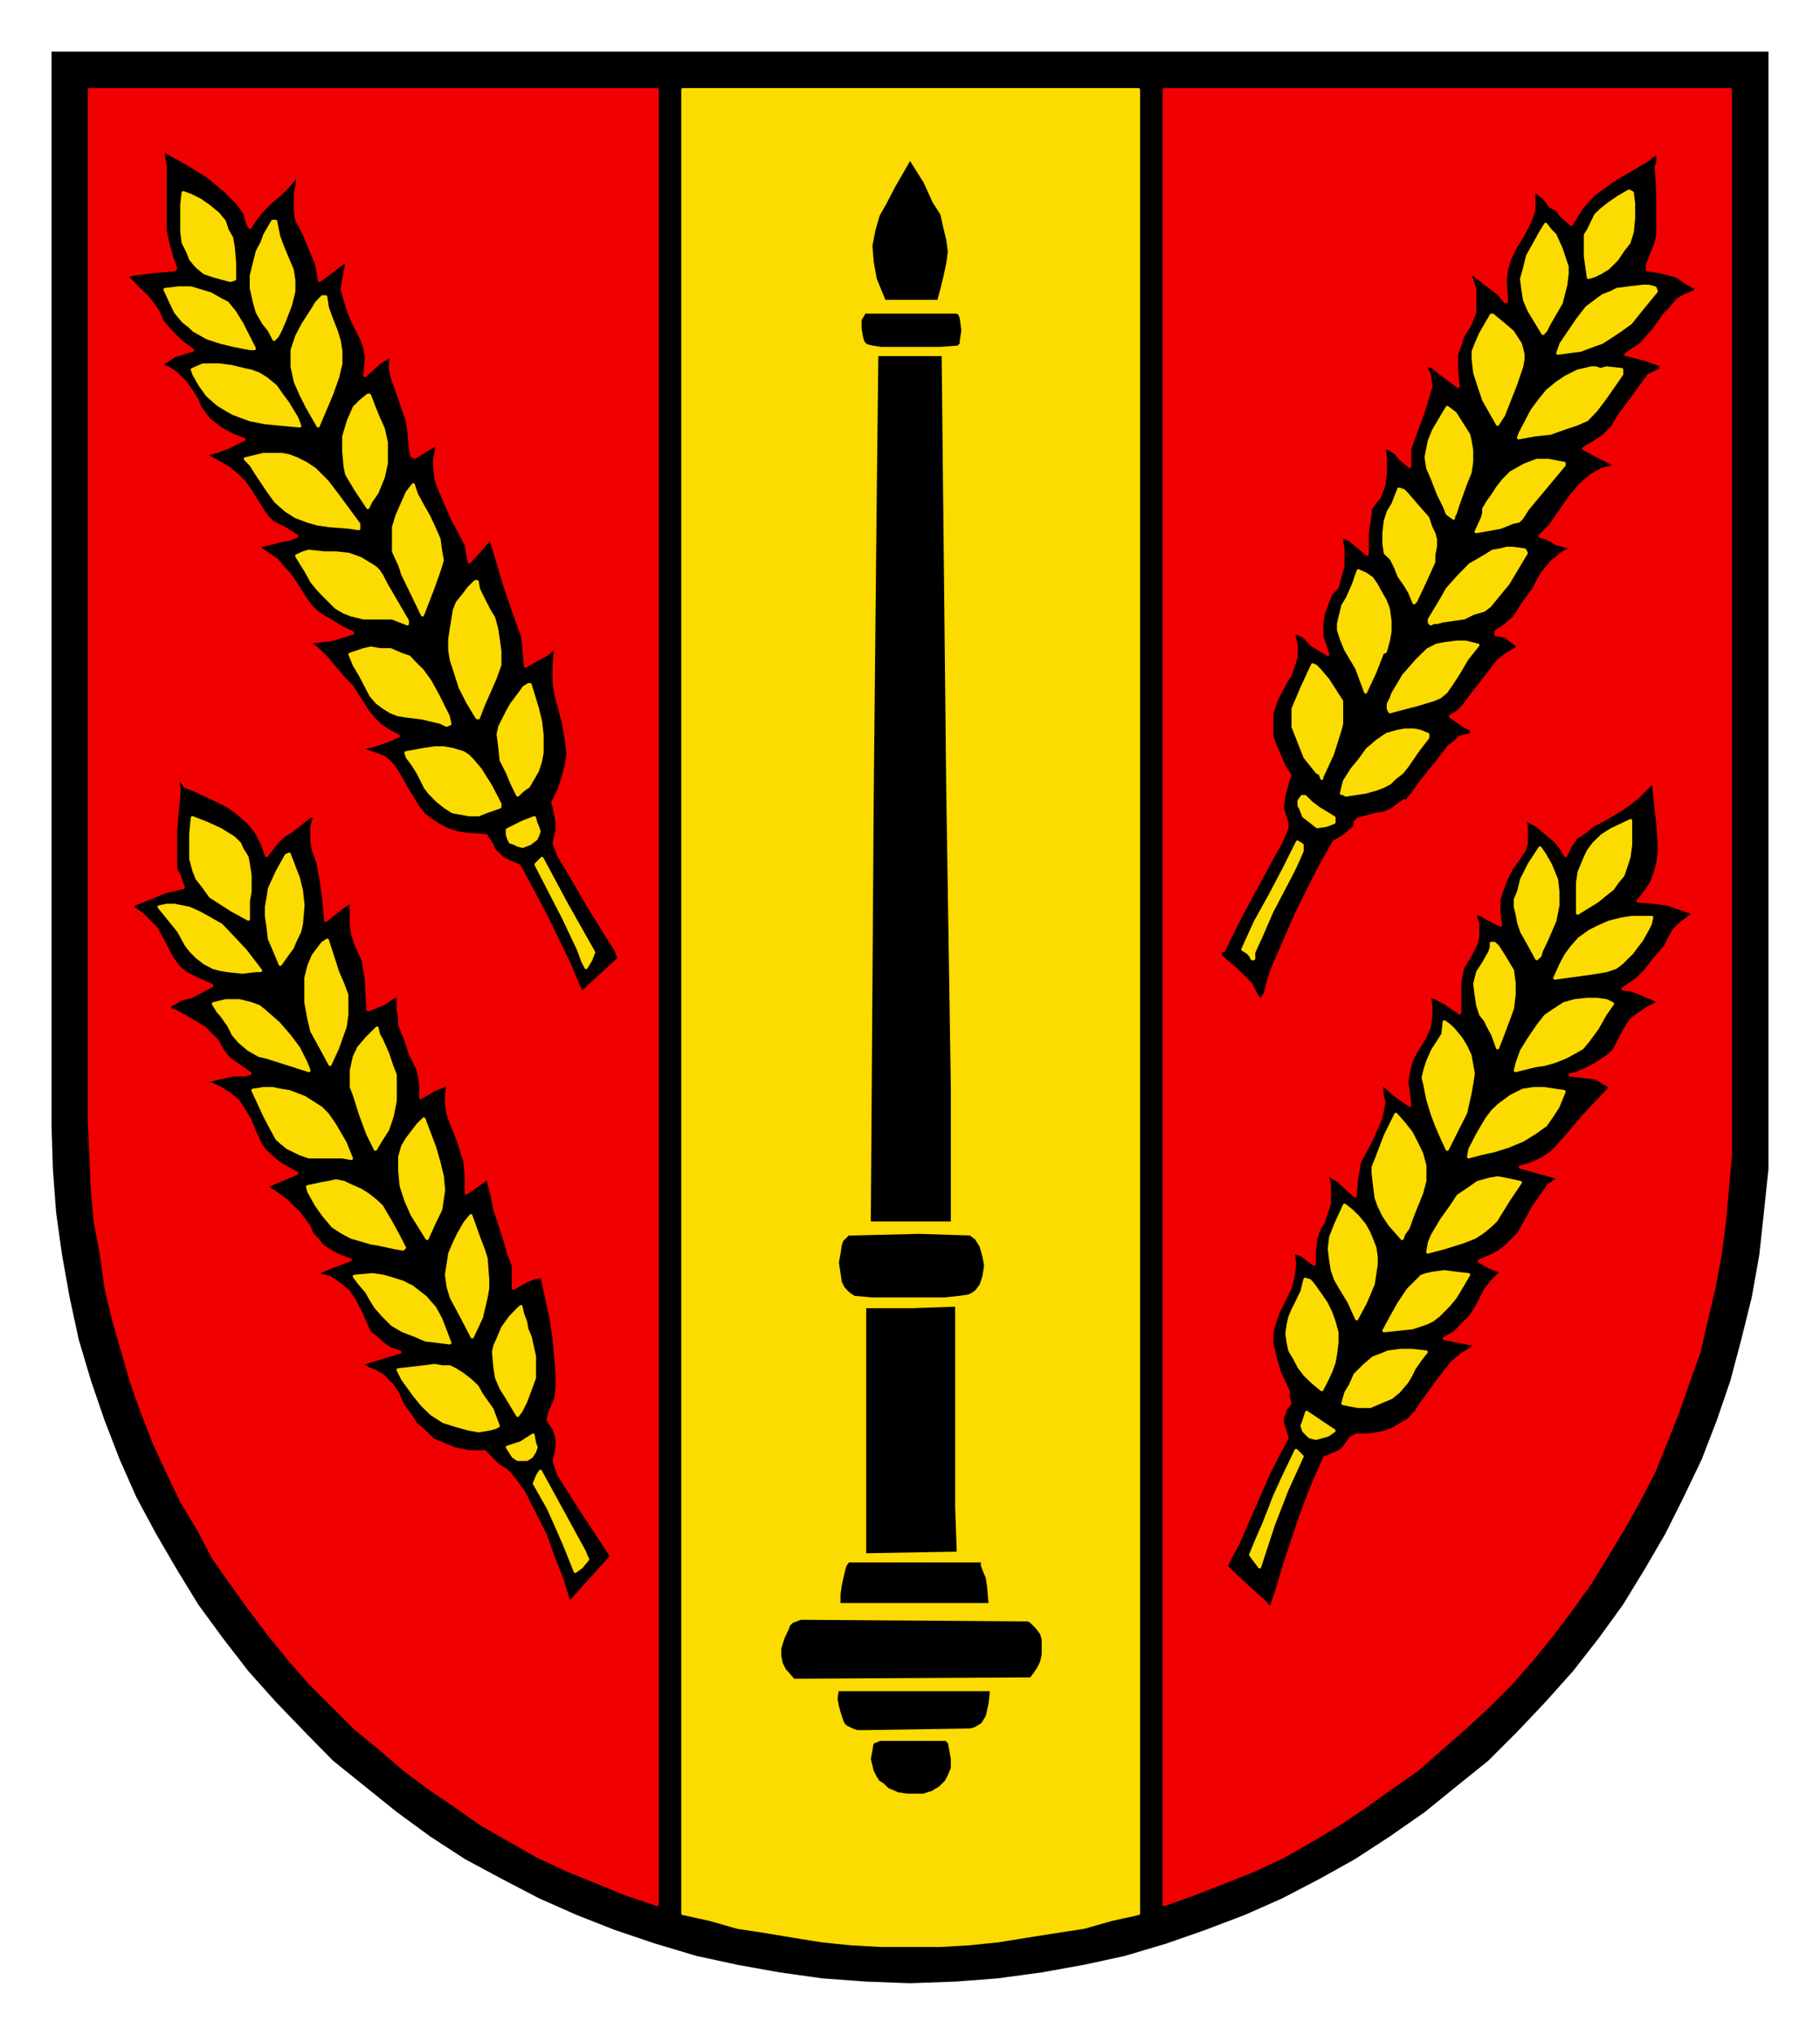 <?xml version="1.0" encoding="UTF-8" standalone="no"?>
<!DOCTYPE svg PUBLIC "-//W3C//DTD SVG 1.0//EN" "http://www.w3.org/TR/2001/REC-SVG-20010904/DTD/svg10.dtd">
<!-- Created with Inkscape (http://www.inkscape.org/) by Marsupilami -->
<svg
   xmlns:svg="http://www.w3.org/2000/svg"
   xmlns="http://www.w3.org/2000/svg"
   version="1.0"
   width="687"
   height="768"
   viewBox="-2.381 -2.381 84.138 94.05"
   id="svg7516">
  <defs
     id="defs7518">
    <clipPath
       id="clipPath5663">
      <path
         d="M 354.48,712.08 L 418.19,712.08 L 418.19,640.45 L 354.48,640.45 L 354.48,712.08 z"
         id="path5665" />
    </clipPath>
    <clipPath
       id="clipPath5675">
      <path
         d="M 354.48,712.08 L 418.19,712.08 L 418.19,640.45 L 354.48,640.45 L 354.48,712.08 z"
         id="path5677" />
    </clipPath>
  </defs>
  <g
     transform="translate(-335.312,-487.718)"
     id="layer1">
    <g
       transform="matrix(1.25,0,0,1.25,-107.925,-312.957)"
       clip-path="url(#clipPath5663)"
       id="g5661">
      <g
         id="g5667">
        <path
           d="M 354.59,640.54 L 418.09,640.54 L 418.09,680.23 L 418.09,680.23 L 418.09,681.85 L 417.92,683.47 L 417.75,685.04 L 417.47,686.61 L 417.08,688.18 L 416.68,689.69 L 416.18,691.15 L 415.62,692.6 L 414.95,694 L 414.28,695.34 L 413.5,696.68 L 412.71,697.97 L 411.82,699.2 L 410.86,700.43 L 409.85,701.56 L 408.8,702.67 L 407.73,703.74 L 406.55,704.69 L 405.38,705.64 L 404.09,706.54 L 402.8,707.38 L 401.51,708.1 L 400.11,708.83 L 398.71,709.45 L 397.26,710 L 395.8,710.51 L 394.29,710.96 L 392.77,711.29 L 391.21,711.57 L 389.59,711.79 L 388.02,711.91 L 386.34,711.97 L 386.34,711.97 L 384.71,711.91 L 383.09,711.79 L 381.52,711.57 L 379.96,711.29 L 378.44,710.96 L 376.93,710.51 L 375.42,710 L 374.02,709.45 L 372.62,708.83 L 371.22,708.1 L 369.88,707.38 L 368.59,706.54 L 367.36,705.64 L 366.18,704.69 L 365,703.74 L 363.95,702.67 L 362.88,701.56 L 361.87,700.43 L 360.92,699.2 L 360.02,697.97 L 359.23,696.68 L 358.45,695.34 L 357.73,694 L 357.11,692.6 L 356.55,691.15 L 356.05,689.69 L 355.6,688.18 L 355.26,686.61 L 354.98,685.04 L 354.76,683.47 L 354.64,681.85 L 354.59,680.23 L 354.59,640.54 z"
           id="path5669"
           style="fill:#000000;fill-opacity:1;fill-rule:evenodd;stroke:none" />
      </g>
    </g>
    <g
       transform="matrix(1.25,0,0,1.25,-107.925,-312.957)"
       clip-path="url(#clipPath5675)"
       id="g5673">
      <path
         d="M 373.74,697.92 L 375.31,696.18 L 375.31,696.18 L 374.24,694.56 L 373.35,693.16 L 373.35,693.16 L 373.18,692.66 L 373.18,692.66 L 373.24,692.43 L 373.29,692.15 L 373.29,691.82 L 373.18,691.48 L 373.18,691.48 L 373.07,691.31 L 372.96,691.15 L 372.96,691.15 L 373.01,690.92 L 373.07,690.75 L 373.24,690.36 L 373.24,690.36 L 373.29,689.97 L 373.29,689.41 L 373.18,688.13 L 373.18,688.13 L 373.07,687.4 L 372.9,686.61 L 372.73,685.83 L 372.73,685.83 L 372.45,685.88 L 372.17,685.99 L 371.67,686.27 L 371.67,686.27 L 371.67,685.88 L 371.67,685.43 L 371.67,685.43 L 371.5,684.99 L 371.39,684.59 L 371.39,684.59 L 370.99,683.36 L 370.88,682.81 L 370.72,682.19 L 370.72,682.19 L 370.33,682.47 L 369.93,682.75 L 369.93,682.75 L 369.93,682.13 L 369.88,681.58 L 369.88,681.58 L 369.77,681.24 L 369.65,680.84 L 369.38,680.17 L 369.26,679.84 L 369.2,679.45 L 369.2,679.11 L 369.26,678.72 L 369.26,678.72 L 368.98,678.83 L 368.7,678.95 L 368.25,679.22 L 368.25,679.22 L 368.25,678.72 L 368.25,678.72 L 368.2,678.44 L 368.14,678.16 L 367.86,677.6 L 367.86,677.6 L 367.7,677.1 L 367.47,676.54 L 367.47,676.54 L 367.47,676.26 L 367.41,675.97 L 367.41,675.42 L 367.41,675.42 L 367.19,675.53 L 366.86,675.75 L 366.46,675.92 L 366.29,675.97 L 366.29,675.97 L 366.24,674.91 L 366.24,674.91 L 366.18,674.52 L 366.13,674.18 L 365.84,673.52 L 365.73,673.18 L 365.68,672.84 L 365.68,672.45 L 365.68,671.95 L 365.68,671.95 L 365.29,672.22 L 364.73,672.67 L 364.73,672.67 L 364.67,671.95 L 364.56,671.16 L 364.56,671.16 L 364.5,670.83 L 364.45,670.54 L 364.27,670.04 L 364.22,669.77 L 364.22,669.49 L 364.22,669.2 L 364.33,668.81 L 364.33,668.81 L 364.16,668.81 L 364.16,668.81 L 363.43,669.38 L 363.43,669.38 L 363.16,669.54 L 362.93,669.77 L 362.54,670.27 L 362.54,670.27 L 362.38,669.82 L 362.15,669.38 L 362.15,669.38 L 361.87,669.04 L 361.48,668.7 L 361.09,668.42 L 360.64,668.2 L 359.91,667.86 L 359.52,667.7 L 359.52,667.7 L 359.41,667.52 L 359.3,667.47 L 359.23,667.41 L 359.23,667.41 L 359.3,667.75 L 359.3,668.03 L 359.23,668.7 L 359.18,669.38 L 359.18,670.1 L 359.18,670.1 L 359.18,670.49 L 359.18,670.49 L 359.18,670.77 L 359.3,670.99 L 359.46,671.45 L 359.46,671.45 L 358.79,671.61 L 358.23,671.84 L 357.67,672.06 L 357.55,672.17 L 357.55,672.17 L 357.95,672.45 L 358.45,672.95 L 358.45,672.95 L 358.73,673.46 L 359.02,674.02 L 359.02,674.02 L 359.13,674.18 L 359.3,674.41 L 359.3,674.41 L 359.57,674.63 L 359.91,674.8 L 360.52,675.08 L 360.52,675.08 L 359.8,675.47 L 359.8,675.47 L 359.35,675.59 L 359.18,675.7 L 358.96,675.81 L 358.96,675.97 L 358.96,675.97 L 359.18,676.03 L 359.68,676.31 L 360.25,676.65 L 360.47,676.88 L 360.7,677.1 L 360.7,677.1 L 360.92,677.49 L 360.92,677.49 L 361.14,677.77 L 361.36,677.93 L 361.93,678.33 L 361.93,678.33 L 361.76,678.38 L 361.59,678.38 L 361.31,678.38 L 361.31,678.38 L 360.8,678.49 L 360.3,678.61 L 360.3,678.61 L 360.25,678.72 L 360.25,678.72 L 360.52,678.72 L 360.52,678.72 L 360.86,678.89 L 361.2,679.11 L 361.48,679.34 L 361.7,679.67 L 361.7,679.67 L 361.93,680.06 L 362.04,680.34 L 362.04,680.34 L 362.32,680.96 L 362.48,681.18 L 362.65,681.35 L 363.05,681.68 L 363.66,682.02 L 363.66,682.02 L 362.6,682.47 L 362.6,682.58 L 362.6,682.58 L 362.82,682.7 L 363.27,683.03 L 363.72,683.47 L 364.11,683.98 L 364.11,683.98 L 364.22,684.26 L 364.39,684.43 L 364.39,684.43 L 364.61,684.71 L 364.95,684.93 L 365.29,685.1 L 365.63,685.22 L 365.63,685.22 L 364.79,685.54 L 364.79,685.54 L 364.67,685.6 L 364.5,685.66 L 364.5,685.66 L 364.5,685.77 L 364.5,685.77 L 364.89,685.88 L 365.23,686.11 L 365.57,686.39 L 365.79,686.72 L 365.79,686.72 L 366.07,687.28 L 366.07,687.28 L 366.24,687.67 L 366.35,687.9 L 366.35,687.9 L 366.63,688.13 L 366.86,688.34 L 367.13,688.52 L 367.47,688.63 L 367.47,688.63 L 366.02,689.07 L 366.02,689.07 L 366.29,689.24 L 366.57,689.35 L 366.86,689.52 L 366.86,689.52 L 367.02,689.69 L 367.19,689.86 L 367.41,690.2 L 367.58,690.59 L 367.86,690.97 L 367.86,690.97 L 368.08,691.31 L 368.36,691.54 L 368.36,691.54 L 368.7,691.88 L 369.09,692.04 L 369.49,692.21 L 370.04,692.32 L 370.04,692.32 L 370.38,692.32 L 370.61,692.32 L 370.72,692.43 L 370.72,692.43 L 370.88,692.6 L 371.11,692.82 L 371.11,692.82 L 371.39,692.99 L 371.56,693.16 L 371.56,693.16 L 371.78,693.44 L 372.06,693.83 L 372.45,694.61 L 372.85,695.4 L 373.13,696.18 L 373.13,696.18 L 373.46,697.02 L 373.74,697.92 L 373.74,697.92 z M 374.19,675.36 L 374.19,675.36 L 375.58,674.08 L 375.58,674.08 L 375.48,673.79 L 375.2,673.35 L 374.47,672.17 L 373.69,670.83 L 373.35,670.27 L 373.18,669.82 L 373.18,669.82 L 373.29,669.32 L 373.29,669.04 L 373.24,668.76 L 373.24,668.76 L 373.18,668.47 L 373.13,668.31 L 373.13,668.31 L 373.35,667.86 L 373.52,667.36 L 373.52,667.36 L 373.63,666.91 L 373.69,666.52 L 373.69,666.52 L 373.63,665.96 L 373.52,665.34 L 373.24,664.28 L 373.24,664.28 L 373.18,663.83 L 373.18,663.22 L 373.24,662.54 L 373.24,662.54 L 372.9,662.83 L 372.51,663.04 L 372.12,663.27 L 372.12,663.27 L 372.06,662.54 L 372.01,662.15 L 371.89,661.82 L 371.89,661.82 L 371.61,661.03 L 371.33,660.2 L 371.33,660.2 L 370.83,658.52 L 370.83,658.52 L 370.44,658.97 L 370.04,659.41 L 370.04,659.41 L 369.93,658.79 L 369.93,658.79 L 369.65,658.24 L 369.43,657.84 L 369.26,657.45 L 369.26,657.45 L 368.92,656.67 L 368.81,656.33 L 368.76,655.88 L 368.76,655.88 L 368.76,655.6 L 368.81,655.38 L 368.87,655.04 L 368.87,655.04 L 368.54,655.22 L 368.03,655.54 L 368.03,655.54 L 367.92,655.49 L 367.92,655.49 L 367.86,655.16 L 367.81,654.6 L 367.81,654.6 L 367.75,654.2 L 367.64,653.87 L 367.41,653.2 L 367.19,652.58 L 367.13,652.3 L 367.13,652.08 L 367.13,652.08 L 367.19,651.74 L 367.19,651.74 L 366.74,652.02 L 366.18,652.52 L 366.18,652.52 L 366.24,651.85 L 366.24,651.85 L 366.18,651.52 L 366.07,651.18 L 365.73,650.51 L 365.57,650.12 L 365.45,649.72 L 365.34,649.34 L 365.4,648.95 L 365.4,648.95 L 365.51,648.38 L 365.51,648.38 L 365.4,648.33 L 365.4,648.33 L 364.95,648.67 L 364.5,649 L 364.5,649 L 364.45,648.67 L 364.39,648.38 L 364.39,648.38 L 364.16,647.83 L 363.95,647.32 L 363.66,646.76 L 363.61,646.42 L 363.61,646.09 L 363.61,646.09 L 363.61,645.81 L 363.66,645.53 L 363.72,645.14 L 363.72,645.14 L 363.66,645.14 L 363.66,645.14 L 363.38,645.47 L 363.05,645.81 L 362.71,646.09 L 362.38,646.42 L 362.38,646.42 L 362.15,646.7 L 361.93,647.04 L 361.93,647.04 L 361.87,646.93 L 361.82,646.82 L 361.76,646.54 L 361.76,646.54 L 361.48,646.15 L 361.03,645.7 L 361.03,645.7 L 360.7,645.42 L 360.36,645.14 L 359.63,644.69 L 358.73,644.19 L 358.68,644.13 L 358.68,644.13 L 358.79,644.74 L 358.79,644.74 L 358.79,645.7 L 358.79,646.7 L 358.79,647.15 L 358.9,647.66 L 359.02,648.1 L 359.18,648.55 L 359.13,648.61 L 359.13,648.61 L 358.39,648.67 L 357.61,648.77 L 357.61,648.77 L 357.34,648.83 L 357.34,648.83 L 357.78,649.28 L 358.18,649.67 L 358.51,650.12 L 358.51,650.12 L 358.68,650.51 L 358.96,650.85 L 358.96,650.85 L 359.18,651.07 L 359.41,651.29 L 359.8,651.58 L 359.8,651.58 L 359.13,651.79 L 358.85,651.97 L 358.62,652.13 L 358.62,652.13 L 358.9,652.24 L 359.18,652.42 L 359.18,652.42 L 359.52,652.75 L 359.8,653.15 L 359.8,653.15 L 359.97,653.42 L 360.08,653.7 L 360.08,653.7 L 360.41,654.15 L 360.86,654.49 L 361.25,654.71 L 361.7,654.88 L 361.7,654.88 L 361.14,655.16 L 361.14,655.16 L 360.7,655.33 L 360.25,655.44 L 360.25,655.44 L 360.75,655.72 L 361.14,655.94 L 361.48,656.22 L 361.48,656.22 L 361.7,656.45 L 361.87,656.67 L 362.15,657.11 L 362.43,657.56 L 362.6,657.79 L 362.77,657.95 L 362.77,657.95 L 363.22,658.18 L 363.66,658.46 L 363.66,658.46 L 363.38,658.57 L 363.05,658.63 L 363.05,658.63 L 362.2,658.85 L 362.2,658.85 L 362.54,659.08 L 362.93,659.35 L 362.93,659.35 L 363.16,659.63 L 363.38,659.86 L 363.72,660.36 L 364,660.81 L 364.16,661.03 L 364.39,661.26 L 364.39,661.26 L 364.61,661.42 L 364.84,661.54 L 364.84,661.54 L 365.29,661.82 L 365.73,662.04 L 365.73,662.04 L 365.4,662.15 L 365,662.27 L 364.16,662.38 L 364.16,662.43 L 364.16,662.43 L 364.39,662.6 L 364.73,662.93 L 365.4,663.72 L 365.4,663.72 L 365.68,664 L 365.9,664.34 L 366.29,664.95 L 366.52,665.23 L 366.74,665.45 L 367.08,665.68 L 367.41,665.85 L 367.41,665.85 L 367.02,666.02 L 366.57,666.18 L 366.57,666.18 L 366.07,666.29 L 366.07,666.35 L 366.07,666.35 L 366.57,666.52 L 366.86,666.63 L 367.02,666.74 L 367.02,666.74 L 367.24,666.97 L 367.41,667.24 L 367.7,667.75 L 367.7,667.75 L 368.14,668.47 L 368.14,668.47 L 368.36,668.76 L 368.65,668.98 L 368.92,669.15 L 369.26,669.32 L 369.6,669.43 L 369.99,669.49 L 370.66,669.54 L 370.66,669.54 L 370.77,669.71 L 370.88,669.88 L 370.94,670.04 L 371.11,670.22 L 371.11,670.22 L 371.28,670.38 L 371.5,670.49 L 371.89,670.66 L 371.89,670.66 L 372.85,672.45 L 373.74,674.29 L 373.74,674.29 L 374.19,675.36 L 374.19,675.36 z M 376.99,641.95 L 376.99,709.06 L 376.99,709.06 L 375.81,708.66 L 374.74,708.22 L 373.63,707.77 L 372.56,707.27 L 371.56,706.7 L 370.49,706.09 L 369.54,705.42 L 368.54,704.74 L 367.64,704.07 L 366.74,703.29 L 365.84,702.56 L 365,701.72 L 364.16,700.88 L 363.38,699.99 L 362.65,699.09 L 361.93,698.14 L 361.25,697.19 L 360.58,696.24 L 360.02,695.17 L 359.41,694.17 L 358.9,693.1 L 358.39,691.99 L 357.95,690.86 L 357.55,689.74 L 357.23,688.63 L 356.89,687.45 L 356.61,686.27 L 356.44,685.04 L 356.21,683.81 L 356.1,682.58 L 356.05,681.35 L 355.99,680.06 L 355.99,641.95 L 376.99,641.95 z"
         id="path5679"
         style="fill:#f00000;fill-opacity:1;fill-rule:evenodd;stroke:#f00000;stroke-width:0.12;stroke-linecap:round;stroke-linejoin:round;stroke-miterlimit:10;stroke-dasharray:none;stroke-opacity:1" />
      <path
         d="M 399.33,675.64 L 399.33,675.64 L 399.38,675.53 L 399.49,675.36 L 399.55,675.08 L 399.55,675.08 L 399.72,674.52 L 399.72,674.52 L 400.01,673.85 L 400.01,673.85 L 400.62,672.45 L 400.62,672.45 L 400.95,671.78 L 400.95,671.78 L 401.46,670.77 L 401.74,670.27 L 402.02,669.77 L 402.02,669.77 L 402.41,669.54 L 402.8,669.2 L 402.8,669.2 L 402.8,669.04 L 402.92,668.92 L 402.92,668.92 L 403.53,668.76 L 403.87,668.7 L 404.14,668.59 L 404.14,668.59 L 404.37,668.42 L 404.6,668.25 L 404.71,668.25 L 404.71,668.25 L 404.98,667.92 L 405.26,667.52 L 405.26,667.52 L 405.94,666.68 L 406.27,666.24 L 406.5,666.07 L 406.67,665.9 L 406.67,665.9 L 407.11,665.79 L 407.11,665.79 L 407.11,665.63 L 407.11,665.63 L 406.72,665.4 L 406.33,665.12 L 406.33,665.12 L 406.61,664.95 L 406.83,664.72 L 406.83,664.72 L 407.11,664.34 L 407.11,664.34 L 407.73,663.55 L 408.07,663.1 L 408.4,662.83 L 408.4,662.83 L 408.8,662.6 L 408.8,662.6 L 408.8,662.49 L 408.8,662.49 L 408.57,662.32 L 408.35,662.15 L 408.35,662.15 L 408.01,662.1 L 408.01,662.1 L 408.01,661.99 L 408.01,661.99 L 408.35,661.76 L 408.68,661.48 L 408.68,661.48 L 409.01,660.97 L 409.41,660.42 L 409.41,660.42 L 409.58,660.08 L 409.58,660.08 L 409.75,659.8 L 410.08,659.41 L 410.48,659.08 L 410.59,659.02 L 410.75,658.97 L 410.75,658.97 L 410.69,658.85 L 410.69,658.85 L 410.25,658.74 L 410.25,658.74 L 410.08,658.63 L 410.08,658.63 L 409.85,658.52 L 409.64,658.46 L 409.64,658.46 L 409.8,658.29 L 410.02,658.07 L 410.53,657.34 L 410.8,656.95 L 411.14,656.56 L 411.53,656.22 L 411.93,655.99 L 411.93,655.99 L 412.37,655.88 L 412.37,655.88 L 412.37,655.83 L 412.32,655.77 L 412.32,655.77 L 411.76,655.49 L 411.26,655.22 L 411.26,655.22 L 411.64,654.99 L 411.98,654.77 L 411.98,654.77 L 412.32,654.43 L 412.55,654.04 L 413.66,652.52 L 413.66,652.52 L 414.11,652.3 L 414.11,652.3 L 414.11,652.13 L 414.11,652.13 L 413.5,651.91 L 412.82,651.74 L 412.82,651.74 L 413.39,651.35 L 413.39,651.35 L 413.83,650.85 L 414.23,650.29 L 414.23,650.29 L 414.5,650.01 L 414.73,649.72 L 415.01,649.56 L 415.4,649.4 L 415.4,649.28 L 415.4,649.28 L 415.01,649.06 L 415.01,649.06 L 414.78,648.89 L 414.78,648.89 L 414.67,648.83 L 414.67,648.83 L 414.05,648.67 L 414.05,648.67 L 413.61,648.61 L 413.61,648.61 L 413.61,648.44 L 413.61,648.44 L 413.83,647.88 L 413.94,647.6 L 414,647.32 L 414,647.32 L 414,646.82 L 414,646.82 L 414,645.81 L 413.94,644.8 L 413.94,644.8 L 414,644.63 L 414,644.52 L 414,644.24 L 414,644.24 L 413.94,644.29 L 413.89,644.35 L 413.77,644.41 L 413.77,644.41 L 413.66,644.52 L 413.66,644.52 L 412.32,645.31 L 411.64,645.81 L 411.37,646.09 L 411.14,646.37 L 411.14,646.37 L 410.8,646.93 L 410.8,646.93 L 410.42,646.59 L 410.25,646.37 L 410.02,646.26 L 410.02,646.26 L 409.91,646.09 L 409.75,645.92 L 409.41,645.65 L 409.41,645.65 L 409.41,646.03 L 409.41,646.42 L 409.41,646.42 L 409.24,646.88 L 409.01,647.32 L 408.73,647.77 L 408.51,648.22 L 408.51,648.22 L 408.4,648.61 L 408.35,649 L 408.4,649.78 L 408.35,649.78 L 408.35,649.78 L 408.12,649.5 L 408.12,649.5 L 407.17,648.77 L 407.17,648.77 L 407.05,648.77 L 407.05,648.77 L 407.23,649.34 L 407.23,649.84 L 407.23,649.84 L 407.23,650.17 L 407.23,650.17 L 407.05,650.63 L 406.78,651.07 L 406.78,651.07 L 406.67,651.41 L 406.55,651.74 L 406.55,651.74 L 406.55,652.3 L 406.61,652.92 L 406.61,652.92 L 405.94,652.42 L 405.94,652.42 L 405.66,652.19 L 405.66,652.19 L 405.38,652.13 L 405.38,652.13 L 405.55,652.52 L 405.6,652.92 L 405.6,652.92 L 405.49,653.31 L 405.26,654.04 L 404.82,655.22 L 404.82,655.22 L 404.82,655.88 L 404.82,655.88 L 404.48,655.6 L 404.48,655.6 L 404.31,655.38 L 404.31,655.38 L 404.03,655.22 L 404.03,655.22 L 403.87,655.16 L 403.87,655.16 L 403.92,655.6 L 403.92,656.11 L 403.87,656.56 L 403.7,657 L 403.7,657 L 403.53,657.22 L 403.36,657.45 L 403.36,657.45 L 403.36,657.62 L 403.36,657.62 L 403.25,658.35 L 403.25,658.35 L 403.25,658.74 L 403.25,659.08 L 403.25,659.13 L 403.25,659.13 L 402.92,658.85 L 402.58,658.57 L 402.3,658.46 L 402.3,658.46 L 402.3,658.68 L 402.35,658.91 L 402.35,658.91 L 402.35,659.08 L 402.35,659.24 L 402.35,659.58 L 402.35,659.58 L 402.13,660.36 L 402.13,660.36 L 401.9,660.59 L 401.9,660.59 L 401.63,661.31 L 401.63,661.31 L 401.57,661.65 L 401.57,661.65 L 401.57,661.93 L 401.57,662.15 L 401.57,662.15 L 401.79,662.83 L 401.79,662.83 L 401.23,662.49 L 401.23,662.49 L 401.06,662.32 L 400.9,662.15 L 400.9,662.15 L 400.51,661.99 L 400.51,661.99 L 400.62,662.49 L 400.62,662.72 L 400.62,662.93 L 400.62,662.93 L 400.51,663.27 L 400.39,663.61 L 400.39,663.61 L 400.28,663.77 L 400.28,663.77 L 399.89,664.5 L 399.89,664.5 L 399.72,665.01 L 399.72,665.01 L 399.72,665.34 L 399.72,665.34 L 399.72,665.63 L 399.72,665.85 L 399.72,665.85 L 399.83,666.18 L 400.01,666.58 L 400.17,666.97 L 400.39,667.3 L 400.39,667.3 L 400.33,667.47 L 400.28,667.64 L 400.17,668.03 L 400.17,668.03 L 400.11,668.53 L 400.11,668.53 L 400.22,668.87 L 400.28,669.09 L 400.28,669.26 L 400.28,669.26 L 400.06,669.77 L 399.72,670.38 L 399.17,671.39 L 399.17,671.39 L 398.54,672.56 L 397.93,673.79 L 397.93,673.79 L 397.82,673.79 L 397.82,673.79 L 397.82,673.97 L 397.82,673.97 L 398.04,674.18 L 398.38,674.47 L 398.94,675.02 L 398.94,675.02 L 399.11,675.36 L 399.22,675.53 L 399.33,675.64 L 399.33,675.64 z M 399.67,698.14 L 399.67,698.14 L 399.89,697.52 L 400.17,696.57 L 400.67,695.06 L 400.67,695.06 L 400.95,694.28 L 401.23,693.55 L 401.23,693.55 L 401.68,692.54 L 401.68,692.54 L 402.08,692.38 L 402.3,692.27 L 402.3,692.27 L 402.52,691.99 L 402.63,691.82 L 402.63,691.82 L 402.86,691.7 L 402.86,691.7 L 403.08,691.7 L 403.3,691.7 L 403.3,691.7 L 403.64,691.65 L 403.92,691.59 L 404.2,691.48 L 404.2,691.48 L 404.48,691.31 L 404.76,691.15 L 405.04,690.86 L 405.04,690.86 L 405.26,690.53 L 405.26,690.53 L 405.83,689.74 L 406.39,689.02 L 406.39,689.02 L 406.72,688.74 L 407.17,688.46 L 407.17,688.46 L 407.17,688.34 L 407.17,688.34 L 406.1,688.13 L 406.1,688.13 L 406.5,687.9 L 406.78,687.61 L 407.05,687.34 L 407.28,687 L 407.28,687 L 407.45,686.67 L 407.62,686.33 L 407.62,686.33 L 407.89,685.99 L 408.23,685.66 L 408.23,685.66 L 407.78,685.49 L 407.39,685.27 L 407.39,685.27 L 407.78,685.1 L 408.12,684.93 L 408.4,684.71 L 408.4,684.71 L 408.62,684.49 L 408.85,684.26 L 409.13,683.76 L 409.41,683.25 L 409.69,682.86 L 409.69,682.86 L 409.96,682.47 L 410.36,682.19 L 410.36,682.19 L 408.91,681.79 L 408.91,681.79 L 409.3,681.68 L 409.75,681.47 L 409.75,681.47 L 410.02,681.29 L 410.25,681.07 L 410.69,680.57 L 410.69,680.57 L 411.26,679.9 L 411.26,679.9 L 412.27,678.83 L 412.27,678.83 L 411.98,678.66 L 411.7,678.49 L 411.7,678.49 L 411.26,678.44 L 410.75,678.38 L 410.75,678.38 L 410.98,678.33 L 411.37,678.16 L 411.7,677.99 L 412.1,677.72 L 412.1,677.72 L 412.32,677.54 L 412.43,677.38 L 412.66,676.93 L 412.88,676.54 L 413.05,676.31 L 413.27,676.15 L 413.27,676.15 L 413.61,675.92 L 413.94,675.75 L 414,675.64 L 414,675.64 L 413.33,675.36 L 413.05,675.25 L 412.71,675.2 L 412.71,675.2 L 413.21,674.86 L 413.55,674.52 L 413.89,674.08 L 414.28,673.63 L 414.28,673.63 L 414.45,673.29 L 414.61,673.01 L 414.61,673.01 L 414.84,672.79 L 415.07,672.62 L 415.34,672.4 L 415.34,672.4 L 414.34,672.06 L 413.89,672 L 413.27,671.95 L 413.27,671.95 L 413.5,671.67 L 413.77,671.27 L 413.77,671.27 L 413.89,670.94 L 414,670.54 L 414.05,670.16 L 414.05,669.77 L 414,669.09 L 413.94,668.59 L 413.94,668.59 L 413.83,667.52 L 413.83,667.52 L 413.27,668.09 L 413.27,668.09 L 412.93,668.36 L 412.6,668.59 L 411.93,668.98 L 411.59,669.15 L 411.32,669.38 L 410.98,669.6 L 410.75,669.93 L 410.75,669.93 L 410.59,670.27 L 410.59,670.27 L 410.42,669.99 L 410.19,669.71 L 410.19,669.71 L 409.85,669.43 L 409.52,669.15 L 409.07,668.92 L 409.07,668.92 L 409.13,669.2 L 409.13,669.54 L 409.13,669.54 L 409.13,669.82 L 409.07,670.04 L 408.85,670.38 L 408.57,670.77 L 408.46,670.99 L 408.35,671.22 L 408.35,671.22 L 408.23,671.56 L 408.12,671.89 L 408.12,671.89 L 408.12,672.17 L 408.12,672.4 L 408.18,672.84 L 408.18,672.84 L 407.73,672.62 L 407.45,672.45 L 407.23,672.4 L 407.23,672.4 L 407.34,672.84 L 407.34,672.84 L 407.34,673.24 L 407.28,673.52 L 407.17,673.74 L 407.05,673.97 L 406.78,674.41 L 406.72,674.69 L 406.67,674.97 L 406.67,674.97 L 406.67,675.64 L 406.67,676.09 L 406.67,676.09 L 406.1,675.7 L 405.77,675.53 L 405.55,675.47 L 405.55,675.47 L 405.6,675.86 L 405.6,676.2 L 405.55,676.59 L 405.38,676.99 L 405.38,676.99 L 405.21,677.27 L 405.04,677.54 L 405.04,677.54 L 404.87,677.88 L 404.76,678.33 L 404.76,678.33 L 404.71,678.66 L 404.76,678.95 L 404.82,679.5 L 404.82,679.5 L 404.26,679.11 L 403.76,678.66 L 403.76,678.66 L 403.81,679.17 L 403.87,679.39 L 403.81,679.67 L 403.81,679.67 L 403.76,679.95 L 403.64,680.23 L 403.42,680.74 L 403.42,680.74 L 403.19,681.18 L 402.97,681.58 L 402.97,681.58 L 402.92,681.85 L 402.86,682.19 L 402.8,682.86 L 402.8,682.86 L 402.19,682.3 L 401.74,682.02 L 401.74,682.02 L 401.85,682.41 L 401.85,682.81 L 401.85,683.14 L 401.85,683.14 L 401.74,683.47 L 401.63,683.81 L 401.46,684.09 L 401.35,684.43 L 401.35,684.43 L 401.29,684.93 L 401.29,685.38 L 401.29,685.38 L 401.06,685.22 L 400.84,685.04 L 400.51,684.93 L 400.51,684.93 L 400.56,685.38 L 400.56,685.38 L 400.51,685.83 L 400.39,686.27 L 400.39,686.27 L 400.17,686.72 L 399.95,687.17 L 399.78,687.67 L 399.72,687.95 L 399.72,688.29 L 399.72,688.29 L 399.83,688.79 L 399.83,688.79 L 400.01,689.41 L 400.17,689.74 L 400.33,690.08 L 400.33,690.08 L 400.33,690.31 L 400.39,690.53 L 400.39,690.53 L 400.22,690.75 L 400.17,690.92 L 400.11,691.03 L 400.11,691.03 L 400.11,691.26 L 400.17,691.42 L 400.22,691.59 L 400.28,691.82 L 400.28,691.82 L 399.95,692.43 L 399.61,693.1 L 399.61,693.1 L 398.43,695.79 L 398.43,695.79 L 398.21,696.18 L 398.1,696.41 L 398.04,696.57 L 398.04,696.57 L 398.33,696.85 L 398.88,697.36 L 399.44,697.86 L 399.67,698.14 L 399.67,698.14 z M 395.74,709.06 L 395.74,641.95 L 416.68,641.95 L 416.68,680.06 L 416.68,680.06 L 416.68,681.35 L 416.57,682.58 L 416.46,683.81 L 416.3,685.04 L 416.07,686.27 L 415.79,687.45 L 415.52,688.63 L 415.12,689.74 L 414.73,690.86 L 414.28,691.99 L 413.83,693.1 L 413.27,694.17 L 412.71,695.17 L 412.1,696.18 L 411.48,697.19 L 410.8,698.14 L 410.08,699.09 L 409.35,699.99 L 408.57,700.88 L 407.73,701.72 L 406.89,702.5 L 405.99,703.29 L 405.1,704.07 L 404.14,704.74 L 403.19,705.42 L 402.19,706.09 L 401.17,706.7 L 400.17,707.27 L 399.11,707.77 L 397.99,708.22 L 396.86,708.66 L 395.74,709.06 L 395.74,709.06 z"
         id="path5681"
         style="fill:#f00000;fill-opacity:1;fill-rule:evenodd;stroke:#f00000;stroke-width:0.12;stroke-linecap:round;stroke-linejoin:round;stroke-miterlimit:10;stroke-dasharray:none;stroke-opacity:1" />
      <path
         d="M 387.8,703.07 L 387.68,702.95 L 387.68,702.95 L 385.22,702.95 L 385.22,702.95 L 384.94,703.07 L 384.94,703.07 L 384.83,703.68 L 384.83,703.68 L 384.94,704.13 L 385.05,704.35 L 385.16,704.52 L 385.33,704.63 L 385.5,704.8 L 385.89,704.97 L 385.89,704.97 L 386.23,705.02 L 386.51,705.02 L 386.51,705.02 L 386.84,705.02 L 387.18,704.91 L 387.46,704.74 L 387.68,704.52 L 387.68,704.52 L 387.8,704.29 L 387.8,704.29 L 387.91,704.02 L 387.91,703.68 L 387.91,703.68 L 387.85,703.34 L 387.8,703.07 L 387.8,703.07 z M 389.02,702.4 L 389.02,702.4 L 389.2,702.11 L 389.2,702.11 L 389.31,701.61 L 389.36,701.11 L 383.65,701.11 L 383.65,701.11 L 383.6,701.45 L 383.6,701.45 L 383.65,701.72 L 383.71,701.95 L 383.71,701.95 L 383.82,702.28 L 383.87,702.4 L 383.98,702.5 L 383.98,702.5 L 384.21,702.61 L 384.38,702.67 L 384.71,702.67 L 388.58,702.61 L 388.58,702.61 L 388.75,702.56 L 389.02,702.4 L 389.02,702.4 z M 382.03,700.77 L 382.03,700.77 L 390.82,700.72 L 390.82,700.72 L 390.99,700.49 L 391.1,700.32 L 391.21,700.1 L 391.27,699.82 L 391.27,699.82 L 391.27,699.54 L 391.27,699.26 L 391.21,699.04 L 391.04,698.81 L 391.04,698.81 L 390.82,698.59 L 390.7,698.53 L 390.54,698.53 L 390.54,698.53 L 382.3,698.47 L 382.3,698.47 L 381.98,698.59 L 381.98,698.59 L 381.86,698.7 L 381.8,698.86 L 381.64,699.2 L 381.52,699.59 L 381.52,699.88 L 381.52,699.88 L 381.58,700.16 L 381.69,700.38 L 382.03,700.77 L 382.03,700.77 z M 389.31,697.97 L 389.31,697.97 L 389.25,697.3 L 389.2,696.97 L 389.08,696.68 L 389.08,696.68 L 389.02,696.52 L 389.02,696.35 L 384.05,696.35 L 384.05,696.35 L 383.93,696.52 L 383.87,696.74 L 383.87,696.74 L 383.76,697.24 L 383.71,697.58 L 383.71,697.97 L 383.71,697.97 L 389.31,697.97 L 389.31,697.97 z M 384.66,696.13 L 388.13,696.07 L 388.13,696.07 L 388.07,694.34 L 388.07,691.65 L 388.07,686.89 L 388.07,686.89 L 386.39,686.95 L 384.66,686.95 L 384.66,696.13 z M 384.21,684.26 L 384.21,684.26 L 384.05,684.26 L 383.93,684.38 L 383.82,684.49 L 383.76,684.65 L 383.71,684.99 L 383.65,685.32 L 383.65,685.32 L 383.71,685.72 L 383.76,686.05 L 383.87,686.27 L 383.98,686.39 L 384.1,686.5 L 384.27,686.61 L 384.27,686.61 L 384.94,686.67 L 386.28,686.67 L 387.63,686.67 L 388.18,686.61 L 388.52,686.56 L 388.52,686.56 L 388.64,686.5 L 388.8,686.39 L 388.97,686.16 L 389.08,685.83 L 389.14,685.43 L 389.08,685.1 L 388.97,684.71 L 388.8,684.43 L 388.58,684.26 L 388.58,684.26 L 386.68,684.2 L 384.21,684.26 L 384.21,684.26 z M 387.57,651.74 L 385.11,651.74 L 385.11,651.74 L 385.05,656.95 L 384.94,667.97 L 384.83,683.86 L 384.83,683.86 L 387.91,683.86 L 387.91,683.86 L 387.91,678.83 L 387.74,667.81 L 387.57,651.74 L 387.57,651.74 z M 388.13,651.47 L 388.13,651.47 L 388.24,651.35 L 388.24,651.24 L 388.3,650.85 L 388.24,650.4 L 388.18,650.23 L 388.07,650.17 L 384.66,650.17 L 384.66,650.17 L 384.49,650.45 L 384.49,650.79 L 384.55,651.13 L 384.6,651.29 L 384.71,651.41 L 384.71,651.41 L 384.94,651.47 L 385.27,651.52 L 386.34,651.52 L 387.46,651.52 L 388.13,651.47 L 388.13,651.47 z M 387.4,649.78 L 387.4,649.78 L 387.52,649.34 L 387.63,648.89 L 387.63,648.89 L 387.74,648.38 L 387.8,647.94 L 387.74,647.49 L 387.63,647.04 L 387.63,647.04 L 387.52,646.54 L 387.52,646.54 L 387.23,646.09 L 386.9,645.36 L 386.34,644.47 L 386.34,644.47 L 385.73,645.53 L 385.44,646.09 L 385.16,646.59 L 385,647.15 L 384.89,647.72 L 384.94,648.33 L 385.05,648.95 L 385.05,648.95 L 385.39,649.78 L 387.4,649.78 z M 394.79,641.95 L 394.79,709.39 L 394.79,709.39 L 393.79,709.61 L 392.77,709.9 L 391.72,710.06 L 390.65,710.23 L 389.59,710.4 L 388.52,710.51 L 387.46,710.57 L 386.34,710.57 L 386.34,710.57 L 385.27,710.57 L 384.16,710.51 L 383.09,710.4 L 382.03,710.23 L 381.02,710.06 L 379.96,709.9 L 378.95,709.61 L 377.94,709.39 L 377.94,641.95 L 394.79,641.95 z"
         id="path5683"
         style="fill:#fcdb00;fill-opacity:1;fill-rule:evenodd;stroke:#fcdb00;stroke-width:0.12;stroke-linecap:round;stroke-linejoin:round;stroke-miterlimit:10;stroke-dasharray:none;stroke-opacity:1" />
      <path
         d="M 398.99,674.08 L 398.94,673.97 L 398.94,673.97 L 398.83,673.85 L 398.65,673.74 L 398.65,673.74 L 399.11,672.73 L 399.67,671.72 L 400.17,670.77 L 400.67,669.77 L 400.67,669.77 L 400.84,669.88 L 400.84,669.88 L 400.84,670.1 L 400.84,670.1 L 400.67,670.49 L 400.51,670.83 L 400.51,670.83 L 399.72,672.34 L 399.33,673.24 L 399.05,673.85 L 399.05,673.85 L 399.05,674.08 L 398.99,674.08 z"
         id="path5685"
         style="fill:#fcdb00;fill-opacity:1;fill-rule:evenodd;stroke:#fcdb00;stroke-width:0.12;stroke-linecap:round;stroke-linejoin:round;stroke-miterlimit:10;stroke-dasharray:none;stroke-opacity:1" />
      <path
         d="M 401.4,669.2 L 401.4,669.2 L 401.12,668.98 L 400.9,668.81 L 400.79,668.53 L 400.73,668.42 L 400.73,668.25 L 400.73,668.25 L 400.84,668.09 L 400.95,668.09 L 400.95,668.09 L 401.17,668.31 L 401.46,668.53 L 402.02,668.87 L 402.02,668.87 L 402.02,669.04 L 402.02,669.04 L 401.9,669.09 L 401.74,669.15 L 401.4,669.2 L 401.4,669.2 z"
         id="path5687"
         style="fill:#fcdb00;fill-opacity:1;fill-rule:evenodd;stroke:#fcdb00;stroke-width:0.12;stroke-linecap:round;stroke-linejoin:round;stroke-miterlimit:10;stroke-dasharray:none;stroke-opacity:1" />
      <path
         d="M 402.46,668.03 L 402.35,667.97 L 402.35,667.97 L 402.3,667.97 L 402.3,667.97 L 402.35,667.75 L 402.41,667.52 L 402.69,667.08 L 402.69,667.08 L 402.97,666.74 L 403.25,666.35 L 403.64,666.02 L 403.98,665.79 L 403.98,665.79 L 404.37,665.68 L 404.37,665.68 L 404.65,665.63 L 404.98,665.63 L 404.98,665.63 L 405.21,665.68 L 405.49,665.79 L 405.49,665.79 L 405.49,665.9 L 405.49,665.9 L 405.1,666.41 L 404.76,666.91 L 404.76,666.91 L 404.54,667.19 L 404.26,667.41 L 404.26,667.41 L 404.09,667.58 L 403.87,667.7 L 403.87,667.7 L 403.58,667.81 L 403.19,667.92 L 402.46,668.03 L 402.46,668.03 z"
         id="path5689"
         style="fill:#fcdb00;fill-opacity:1;fill-rule:evenodd;stroke:#fcdb00;stroke-width:0.12;stroke-linecap:round;stroke-linejoin:round;stroke-miterlimit:10;stroke-dasharray:none;stroke-opacity:1" />
      <path
         d="M 401.57,667.41 L 401.51,667.24 L 401.4,667.19 L 401.4,667.19 L 400.95,666.63 L 400.95,666.63 L 400.73,666.07 L 400.51,665.51 L 400.51,665.51 L 400.51,665.29 L 400.51,665.06 L 400.51,665.06 L 400.51,664.84 L 400.51,664.84 L 400.84,664.06 L 401.23,663.22 L 401.23,663.22 L 401.35,663.27 L 401.51,663.44 L 401.79,663.77 L 402.3,664.56 L 402.3,664.56 L 402.3,665.12 L 402.3,665.4 L 402.24,665.63 L 402.24,665.63 L 401.96,666.52 L 401.57,667.36 L 401.57,667.41 z"
         id="path5691"
         style="fill:#fcdb00;fill-opacity:1;fill-rule:evenodd;stroke:#fcdb00;stroke-width:0.12;stroke-linecap:round;stroke-linejoin:round;stroke-miterlimit:10;stroke-dasharray:none;stroke-opacity:1" />
      <path
         d="M 404.09,664.95 L 404.09,664.95 L 404.03,664.84 L 404.03,664.67 L 404.03,664.67 L 404.14,664.45 L 404.14,664.45 L 404.2,664.28 L 404.2,664.28 L 404.6,663.61 L 405.1,663.04 L 405.1,663.04 L 405.49,662.66 L 405.49,662.66 L 405.83,662.49 L 406.16,662.43 L 406.55,662.38 L 406.89,662.38 L 406.89,662.38 L 407.34,662.49 L 407.34,662.49 L 406.94,662.99 L 406.61,663.55 L 406.61,663.55 L 406.39,663.89 L 406.16,664.22 L 406.16,664.22 L 405.94,664.4 L 405.71,664.5 L 405.15,664.67 L 404.09,664.95 L 404.09,664.95 z"
         id="path5693"
         style="fill:#fcdb00;fill-opacity:1;fill-rule:evenodd;stroke:#fcdb00;stroke-width:0.12;stroke-linecap:round;stroke-linejoin:round;stroke-miterlimit:10;stroke-dasharray:none;stroke-opacity:1" />
      <path
         d="M 403.19,664.22 L 403.19,664.22 L 402.86,663.33 L 402.86,663.33 L 402.46,662.66 L 402.3,662.27 L 402.19,661.93 L 402.19,661.93 L 402.19,661.7 L 402.24,661.48 L 402.35,661.03 L 402.35,661.03 L 402.52,660.75 L 402.52,660.75 L 402.74,660.25 L 402.92,659.74 L 402.92,659.74 L 403.19,659.86 L 403.42,660.02 L 403.58,660.25 L 403.7,660.47 L 403.7,660.47 L 403.92,660.86 L 403.92,660.86 L 404.03,661.15 L 404.09,661.59 L 404.09,661.99 L 404.03,662.32 L 404.03,662.32 L 403.92,662.72 L 403.92,662.72 L 403.81,662.77 L 403.81,662.77 L 403.53,663.49 L 403.19,664.22 L 403.19,664.22 z"
         id="path5695"
         style="fill:#fcdb00;fill-opacity:1;fill-rule:evenodd;stroke:#fcdb00;stroke-width:0.12;stroke-linecap:round;stroke-linejoin:round;stroke-miterlimit:10;stroke-dasharray:none;stroke-opacity:1" />
      <path
         d="M 405.6,661.7 L 405.6,661.7 L 405.55,661.65 L 405.55,661.65 L 405.55,661.54 L 405.55,661.54 L 405.99,660.81 L 405.99,660.81 L 406.21,660.42 L 406.21,660.42 L 406.61,659.97 L 407.05,659.52 L 407.62,659.19 L 407.89,659.02 L 408.18,658.97 L 408.18,658.97 L 408.4,658.91 L 408.62,658.91 L 409.07,658.97 L 409.07,658.97 L 409.13,659.08 L 409.13,659.08 L 408.46,660.2 L 408.01,660.75 L 407.78,661.03 L 407.56,661.2 L 407.56,661.2 L 407.17,661.31 L 407.17,661.31 L 406.83,661.48 L 406.83,661.48 L 406.05,661.59 L 406.05,661.59 L 405.83,661.65 L 405.71,661.65 L 405.6,661.7 L 405.6,661.7 z"
         id="path5697"
         style="fill:#fcdb00;fill-opacity:1;fill-rule:evenodd;stroke:#fcdb00;stroke-width:0.12;stroke-linecap:round;stroke-linejoin:round;stroke-miterlimit:10;stroke-dasharray:none;stroke-opacity:1" />
      <path
         d="M 404.98,660.92 L 404.98,660.92 L 404.82,660.53 L 404.82,660.53 L 404.65,660.25 L 404.42,659.92 L 404.42,659.92 L 404.31,659.63 L 404.14,659.29 L 404.14,659.29 L 403.92,659.08 L 403.92,659.08 L 403.87,658.74 L 403.87,658.35 L 403.92,657.9 L 404.03,657.56 L 404.03,657.56 L 404.2,657.28 L 404.2,657.28 L 404.42,656.72 L 404.42,656.72 L 404.6,656.78 L 404.76,656.95 L 405.04,657.28 L 405.04,657.28 L 405.49,657.79 L 405.49,657.79 L 405.6,658.13 L 405.6,658.13 L 405.71,658.35 L 405.77,658.57 L 405.77,658.57 L 405.77,658.85 L 405.77,658.85 L 405.71,659.13 L 405.71,659.41 L 405.71,659.41 L 405.38,660.14 L 405.04,660.86 L 405.04,660.86 L 404.98,660.92 L 404.98,660.92 z"
         id="path5699"
         style="fill:#fcdb00;fill-opacity:1;fill-rule:evenodd;stroke:#fcdb00;stroke-width:0.12;stroke-linecap:round;stroke-linejoin:round;stroke-miterlimit:10;stroke-dasharray:none;stroke-opacity:1" />
      <path
         d="M 407.28,658.29 L 407.28,658.29 L 407.51,657.79 L 407.51,657.79 L 407.56,657.62 L 407.56,657.45 L 407.56,657.45 L 407.73,657.17 L 407.89,656.95 L 407.89,656.95 L 408.07,656.67 L 408.29,656.39 L 408.29,656.39 L 408.57,656.11 L 408.57,656.11 L 409.07,655.83 L 409.52,655.66 L 409.96,655.66 L 410.53,655.77 L 410.53,655.83 L 410.53,655.83 L 409.46,657.11 L 409.46,657.11 L 409.18,657.45 L 408.96,657.79 L 408.96,657.79 L 408.85,657.9 L 408.62,657.95 L 408.18,658.13 L 407.28,658.29 L 407.28,658.29 z"
         id="path5701"
         style="fill:#fcdb00;fill-opacity:1;fill-rule:evenodd;stroke:#fcdb00;stroke-width:0.12;stroke-linecap:round;stroke-linejoin:round;stroke-miterlimit:10;stroke-dasharray:none;stroke-opacity:1" />
      <path
         d="M 406.44,657.79 L 406.44,657.79 L 406.21,657.62 L 406.1,657.34 L 405.88,656.9 L 405.88,656.9 L 405.66,656.33 L 405.49,655.94 L 405.43,655.54 L 405.49,655.22 L 405.55,654.93 L 405.71,654.54 L 406.21,653.7 L 406.21,653.7 L 406.5,653.92 L 406.5,653.92 L 407,654.71 L 407,654.71 L 407.05,654.93 L 407.11,655.27 L 407.11,655.27 L 407.11,655.72 L 407.11,655.72 L 407.05,656.11 L 406.89,656.5 L 406.61,657.28 L 406.61,657.28 L 406.5,657.62 L 406.44,657.73 L 406.44,657.79 L 406.44,657.79 z"
         id="path5703"
         style="fill:#fcdb00;fill-opacity:1;fill-rule:evenodd;stroke:#fcdb00;stroke-width:0.12;stroke-linecap:round;stroke-linejoin:round;stroke-miterlimit:10;stroke-dasharray:none;stroke-opacity:1" />
      <path
         d="M 408.85,654.82 L 408.85,654.82 L 408.91,654.65 L 408.91,654.65 L 409.35,653.81 L 409.64,653.42 L 409.91,653.09 L 410.25,652.81 L 410.59,652.58 L 411.03,652.36 L 411.53,652.24 L 411.53,652.24 L 411.7,652.24 L 411.87,652.3 L 411.87,652.3 L 412.1,652.24 L 412.1,652.24 L 412.66,652.3 L 412.66,652.3 L 412.66,652.47 L 412.66,652.47 L 412.04,653.36 L 411.7,653.81 L 411.37,654.15 L 411.37,654.15 L 410.98,654.32 L 410.64,654.43 L 410.64,654.43 L 410.02,654.65 L 410.02,654.65 L 409.46,654.71 L 408.85,654.82 L 408.85,654.82 z"
         id="path5705"
         style="fill:#fcdb00;fill-opacity:1;fill-rule:evenodd;stroke:#fcdb00;stroke-width:0.12;stroke-linecap:round;stroke-linejoin:round;stroke-miterlimit:10;stroke-dasharray:none;stroke-opacity:1" />
      <path
         d="M 408.07,654.32 L 408.07,654.32 L 407.56,653.42 L 407.39,652.92 L 407.23,652.42 L 407.23,652.42 L 407.17,651.91 L 407.17,651.91 L 407.17,651.63 L 407.17,651.63 L 407.28,651.35 L 407.45,650.96 L 407.84,650.29 L 407.89,650.29 L 407.89,650.29 L 408.23,650.57 L 408.62,650.9 L 408.91,651.35 L 408.96,651.52 L 409.01,651.74 L 409.01,651.74 L 409.01,651.91 L 408.96,652.19 L 408.73,652.86 L 408.29,653.98 L 408.29,653.98 L 408.07,654.32 L 408.07,654.32 z"
         id="path5707"
         style="fill:#fcdb00;fill-opacity:1;fill-rule:evenodd;stroke:#fcdb00;stroke-width:0.12;stroke-linecap:round;stroke-linejoin:round;stroke-miterlimit:10;stroke-dasharray:none;stroke-opacity:1" />
      <path
         d="M 410.3,651.69 L 410.3,651.69 L 410.42,651.35 L 410.42,651.35 L 411.03,650.45 L 411.37,650.01 L 411.82,649.67 L 411.82,649.67 L 411.98,649.56 L 412.27,649.45 L 412.27,649.45 L 412.48,649.34 L 412.48,649.34 L 412.93,649.28 L 412.93,649.28 L 413.44,649.22 L 413.66,649.22 L 413.89,649.28 L 413.89,649.28 L 413.94,649.4 L 413.94,649.4 L 413.44,650.01 L 412.99,650.57 L 412.99,650.57 L 412.6,650.85 L 412.6,650.85 L 412.27,651.07 L 411.93,651.29 L 411.93,651.29 L 411.59,651.41 L 411.14,651.58 L 410.3,651.69 L 410.3,651.69 z"
         id="path5709"
         style="fill:#fcdb00;fill-opacity:1;fill-rule:evenodd;stroke:#fcdb00;stroke-width:0.12;stroke-linecap:round;stroke-linejoin:round;stroke-miterlimit:10;stroke-dasharray:none;stroke-opacity:1" />
      <path
         d="M 409.75,650.96 L 409.75,650.96 L 409.24,650.12 L 409.07,649.72 L 409.01,649.34 L 408.96,648.95 L 409.07,648.55 L 409.18,648.1 L 409.46,647.6 L 409.46,647.6 L 409.64,647.27 L 409.85,646.93 L 409.85,646.93 L 410.02,647.15 L 410.19,647.32 L 410.42,647.83 L 410.42,647.83 L 410.53,648.16 L 410.64,648.49 L 410.64,648.49 L 410.64,648.77 L 410.59,649.17 L 410.42,649.84 L 410.42,649.84 L 410.19,650.23 L 410.19,650.23 L 409.96,650.63 L 409.85,650.85 L 409.75,650.96 L 409.75,650.96 z"
         id="path5711"
         style="fill:#fcdb00;fill-opacity:1;fill-rule:evenodd;stroke:#fcdb00;stroke-width:0.12;stroke-linecap:round;stroke-linejoin:round;stroke-miterlimit:10;stroke-dasharray:none;stroke-opacity:1" />
      <path
         d="M 411.43,648.89 L 411.43,648.89 L 411.32,648.1 L 411.32,647.72 L 411.32,647.32 L 411.32,647.32 L 411.43,647.15 L 411.43,647.15 L 411.7,646.59 L 411.93,646.37 L 412.21,646.15 L 412.21,646.15 L 412.55,645.92 L 412.93,645.7 L 412.93,645.7 L 413.05,645.76 L 413.05,645.76 L 413.1,646.15 L 413.1,646.7 L 413.05,647.21 L 412.93,647.6 L 412.93,647.6 L 412.71,647.88 L 412.48,648.22 L 412.15,648.55 L 411.87,648.72 L 411.87,648.72 L 411.64,648.83 L 411.43,648.89 L 411.43,648.89 z"
         id="path5713"
         style="fill:#fcdb00;fill-opacity:1;fill-rule:evenodd;stroke:#fcdb00;stroke-width:0.12;stroke-linecap:round;stroke-linejoin:round;stroke-miterlimit:10;stroke-dasharray:none;stroke-opacity:1" />
      <path
         d="M 399.27,696.57 L 399.27,696.57 L 398.94,696.13 L 398.94,696.13 L 399.17,695.57 L 399.44,694.95 L 399.44,694.95 L 399.83,693.95 L 399.83,693.95 L 400.22,693.1 L 400.62,692.27 L 400.62,692.27 L 400.73,692.38 L 400.84,692.49 L 400.84,692.49 L 400.28,693.72 L 399.78,695.01 L 399.78,695.01 L 399.27,696.57 L 399.27,696.57 z"
         id="path5715"
         style="fill:#fcdb00;fill-opacity:1;fill-rule:evenodd;stroke:#fcdb00;stroke-width:0.12;stroke-linecap:round;stroke-linejoin:round;stroke-miterlimit:10;stroke-dasharray:none;stroke-opacity:1" />
      <path
         d="M 401.35,691.82 L 401.35,691.82 L 401.12,691.76 L 401.01,691.65 L 400.9,691.54 L 400.9,691.54 L 400.84,691.36 L 400.9,691.2 L 401.01,690.86 L 401.01,690.86 L 401.51,691.2 L 402.02,691.54 L 402.02,691.54 L 401.79,691.7 L 401.57,691.76 L 401.35,691.82 L 401.35,691.82 z"
         id="path5717"
         style="fill:#fcdb00;fill-opacity:1;fill-rule:evenodd;stroke:#fcdb00;stroke-width:0.12;stroke-linecap:round;stroke-linejoin:round;stroke-miterlimit:10;stroke-dasharray:none;stroke-opacity:1" />
      <path
         d="M 405.43,688.63 L 405.43,688.63 L 405.21,688.91 L 404.98,689.24 L 404.98,689.24 L 404.87,689.47 L 404.71,689.74 L 404.71,689.74 L 404.42,690.08 L 404.14,690.31 L 403.76,690.47 L 403.36,690.64 L 403.36,690.64 L 402.92,690.64 L 402.92,690.64 L 402.63,690.59 L 402.35,690.53 L 402.35,690.53 L 402.46,690.14 L 402.46,690.14 L 402.63,689.86 L 402.8,689.47 L 403.14,689.13 L 403.47,688.85 L 403.47,688.85 L 403.76,688.74 L 404.03,688.63 L 404.48,688.57 L 404.48,688.57 L 404.92,688.57 L 405.43,688.63 L 405.43,688.63 z"
         id="path5719"
         style="fill:#fcdb00;fill-opacity:1;fill-rule:evenodd;stroke:#fcdb00;stroke-width:0.12;stroke-linecap:round;stroke-linejoin:round;stroke-miterlimit:10;stroke-dasharray:none;stroke-opacity:1" />
      <path
         d="M 401.57,690.02 L 401.57,690.02 L 401.23,689.74 L 400.95,689.47 L 400.73,689.18 L 400.73,689.18 L 400.56,688.85 L 400.39,688.57 L 400.33,688.29 L 400.28,687.95 L 400.28,687.95 L 400.33,687.61 L 400.39,687.34 L 400.39,687.34 L 400.51,687.06 L 400.62,686.84 L 400.84,686.39 L 400.84,686.39 L 400.95,685.94 L 400.95,685.94 L 401.12,685.99 L 401.23,686.11 L 401.51,686.5 L 401.51,686.5 L 401.74,686.84 L 401.9,687.17 L 402.02,687.51 L 402.13,687.9 L 402.13,687.9 L 402.13,688.29 L 402.08,688.68 L 402.08,688.68 L 402.02,689.02 L 401.9,689.35 L 401.9,689.35 L 401.74,689.69 L 401.57,690.02 L 401.57,690.02 z"
         id="path5721"
         style="fill:#fcdb00;fill-opacity:1;fill-rule:evenodd;stroke:#fcdb00;stroke-width:0.12;stroke-linecap:round;stroke-linejoin:round;stroke-miterlimit:10;stroke-dasharray:none;stroke-opacity:1" />
      <path
         d="M 403.87,687.84 L 403.87,687.84 L 404.14,687.34 L 404.42,686.84 L 404.42,686.84 L 404.76,686.33 L 405.04,686.05 L 405.04,686.05 L 405.26,685.83 L 405.26,685.83 L 405.43,685.77 L 405.66,685.72 L 406.1,685.66 L 406.55,685.72 L 407,685.77 L 407,685.77 L 406.67,686.33 L 406.5,686.61 L 406.27,686.89 L 406.27,686.89 L 405.88,687.28 L 405.88,687.28 L 405.66,687.45 L 405.43,687.56 L 404.92,687.73 L 403.87,687.84 L 403.87,687.84 z"
         id="path5723"
         style="fill:#fcdb00;fill-opacity:1;fill-rule:evenodd;stroke:#fcdb00;stroke-width:0.12;stroke-linecap:round;stroke-linejoin:round;stroke-miterlimit:10;stroke-dasharray:none;stroke-opacity:1" />
      <path
         d="M 402.86,687.4 L 402.86,687.4 L 402.58,686.78 L 402.58,686.78 L 402.24,686.22 L 402.08,685.94 L 401.96,685.6 L 401.96,685.6 L 401.9,685.22 L 401.85,684.82 L 401.85,684.82 L 401.9,684.38 L 402.08,683.92 L 402.41,683.2 L 402.41,683.2 L 402.69,683.42 L 402.92,683.65 L 403.14,683.92 L 403.14,683.92 L 403.3,684.2 L 403.42,684.49 L 403.53,684.77 L 403.58,685.1 L 403.58,685.1 L 403.58,685.38 L 403.53,685.72 L 403.47,686.11 L 403.47,686.11 L 403.19,686.78 L 402.86,687.4 L 402.86,687.4 z"
         id="path5725"
         style="fill:#fcdb00;fill-opacity:1;fill-rule:evenodd;stroke:#fcdb00;stroke-width:0.12;stroke-linecap:round;stroke-linejoin:round;stroke-miterlimit:10;stroke-dasharray:none;stroke-opacity:1" />
      <path
         d="M 405.49,684.93 L 405.49,684.93 L 405.55,684.59 L 405.66,684.32 L 405.99,683.76 L 405.99,683.76 L 406.39,683.2 L 406.61,682.86 L 406.94,682.64 L 406.94,682.64 L 407.34,682.36 L 407.78,682.24 L 407.78,682.24 L 408.07,682.19 L 408.35,682.24 L 408.91,682.36 L 408.91,682.36 L 408.46,683.03 L 408.01,683.76 L 408.01,683.76 L 407.78,683.98 L 407.51,684.2 L 407.23,684.38 L 406.83,684.54 L 406.1,684.77 L 405.49,684.93 L 405.49,684.93 z"
         id="path5727"
         style="fill:#fcdb00;fill-opacity:1;fill-rule:evenodd;stroke:#fcdb00;stroke-width:0.12;stroke-linecap:round;stroke-linejoin:round;stroke-miterlimit:10;stroke-dasharray:none;stroke-opacity:1" />
      <path
         d="M 404.54,684.43 L 404.54,684.43 L 404.09,683.92 L 403.87,683.59 L 403.7,683.25 L 403.7,683.25 L 403.58,682.92 L 403.53,682.52 L 403.53,682.52 L 403.47,682.02 L 403.47,681.79 L 403.58,681.52 L 403.58,681.52 L 403.92,680.63 L 404.31,679.84 L 404.31,679.84 L 404.6,680.17 L 404.87,680.51 L 405.04,680.84 L 405.04,680.84 L 405.26,681.29 L 405.38,681.74 L 405.38,681.74 L 405.38,682.02 L 405.38,682.3 L 405.26,682.75 L 404.92,683.59 L 404.92,683.59 L 404.76,684.04 L 404.6,684.26 L 404.54,684.43 L 404.54,684.43 z"
         id="path5729"
         style="fill:#fcdb00;fill-opacity:1;fill-rule:evenodd;stroke:#fcdb00;stroke-width:0.12;stroke-linecap:round;stroke-linejoin:round;stroke-miterlimit:10;stroke-dasharray:none;stroke-opacity:1" />
      <path
         d="M 407,681.41 L 407,681.41 L 407.05,681.13 L 407.34,680.57 L 407.67,680.01 L 407.89,679.72 L 408.12,679.5 L 408.12,679.5 L 408.57,679.17 L 409.01,678.95 L 409.01,678.95 L 409.41,678.89 L 409.8,678.89 L 410.53,679 L 410.53,679 L 410.3,679.56 L 410.08,679.9 L 409.85,680.23 L 409.85,680.23 L 409.46,680.51 L 409.01,680.79 L 409.01,680.79 L 408.46,681.02 L 407.95,681.18 L 407.95,681.18 L 407.45,681.29 L 407.23,681.35 L 407,681.41 L 407,681.41 z"
         id="path5731"
         style="fill:#fcdb00;fill-opacity:1;fill-rule:evenodd;stroke:#fcdb00;stroke-width:0.12;stroke-linecap:round;stroke-linejoin:round;stroke-miterlimit:10;stroke-dasharray:none;stroke-opacity:1" />
      <path
         d="M 406.21,681.13 L 406.21,681.13 L 406.05,680.79 L 405.83,680.29 L 405.83,680.29 L 405.66,679.84 L 405.49,679.28 L 405.38,678.72 L 405.32,678.49 L 405.38,678.22 L 405.38,678.22 L 405.49,677.88 L 405.66,677.49 L 405.88,677.15 L 406.05,676.88 L 406.05,676.88 L 406.1,676.42 L 406.1,676.42 L 406.27,676.54 L 406.44,676.7 L 406.72,677.04 L 406.72,677.04 L 406.89,677.32 L 407.05,677.66 L 407.11,677.99 L 407.17,678.33 L 407.11,678.72 L 407.05,679.06 L 406.89,679.78 L 406.89,679.78 L 406.55,680.45 L 406.21,681.13 L 406.21,681.13 z"
         id="path5733"
         style="fill:#fcdb00;fill-opacity:1;fill-rule:evenodd;stroke:#fcdb00;stroke-width:0.12;stroke-linecap:round;stroke-linejoin:round;stroke-miterlimit:10;stroke-dasharray:none;stroke-opacity:1" />
      <path
         d="M 408.73,678.22 L 408.73,678.22 L 408.8,677.93 L 408.96,677.49 L 409.24,677.04 L 409.58,676.54 L 409.58,676.54 L 409.85,676.2 L 410.19,675.97 L 410.53,675.75 L 410.92,675.64 L 410.92,675.64 L 411.37,675.59 L 411.76,675.59 L 412.1,675.64 L 412.32,675.75 L 412.32,675.75 L 412.04,676.15 L 411.76,676.65 L 411.43,677.1 L 411.2,677.38 L 410.92,677.54 L 410.92,677.54 L 410.59,677.72 L 410.19,677.88 L 410.19,677.88 L 409.8,677.99 L 409.46,678.04 L 408.73,678.22 L 408.73,678.22 z"
         id="path5735"
         style="fill:#fcdb00;fill-opacity:1;fill-rule:evenodd;stroke:#fcdb00;stroke-width:0.12;stroke-linecap:round;stroke-linejoin:round;stroke-miterlimit:10;stroke-dasharray:none;stroke-opacity:1" />
      <path
         d="M 408.07,677.38 L 408.07,677.38 L 407.89,676.88 L 407.89,676.88 L 407.73,676.59 L 407.62,676.36 L 407.45,676.15 L 407.34,675.81 L 407.34,675.81 L 407.28,675.42 L 407.23,675.02 L 407.23,675.02 L 407.28,674.8 L 407.34,674.58 L 407.56,674.24 L 407.78,673.85 L 407.84,673.68 L 407.84,673.52 L 407.84,673.52 L 407.95,673.52 L 408.07,673.63 L 408.29,673.97 L 408.62,674.52 L 408.62,674.52 L 408.68,674.97 L 408.68,675.42 L 408.62,675.92 L 408.46,676.36 L 408.18,677.1 L 408.07,677.38 L 408.07,677.38 z"
         id="path5737"
         style="fill:#fcdb00;fill-opacity:1;fill-rule:evenodd;stroke:#fcdb00;stroke-width:0.12;stroke-linecap:round;stroke-linejoin:round;stroke-miterlimit:10;stroke-dasharray:none;stroke-opacity:1" />
      <path
         d="M 410.19,674.8 L 410.19,674.8 L 410.42,674.29 L 410.59,673.97 L 410.8,673.68 L 410.8,673.68 L 411.09,673.35 L 411.48,673.07 L 411.82,672.9 L 412.21,672.73 L 412.66,672.62 L 413.05,672.56 L 413.44,672.56 L 413.77,672.56 L 413.77,672.56 L 413.72,672.79 L 413.61,673.01 L 413.39,673.4 L 413.39,673.4 L 413.21,673.63 L 413.05,673.85 L 413.05,673.85 L 412.82,674.08 L 412.66,674.24 L 412.43,674.41 L 412.1,674.52 L 412.1,674.52 L 411.76,674.58 L 411.43,674.63 L 411.43,674.63 L 410.19,674.8 L 410.19,674.8 z"
         id="path5739"
         style="fill:#fcdb00;fill-opacity:1;fill-rule:evenodd;stroke:#fcdb00;stroke-width:0.12;stroke-linecap:round;stroke-linejoin:round;stroke-miterlimit:10;stroke-dasharray:none;stroke-opacity:1" />
      <path
         d="M 409.52,674.08 L 409.52,674.08 L 409.24,673.57 L 408.96,673.07 L 408.85,672.73 L 408.8,672.45 L 408.73,672.17 L 408.73,671.89 L 408.73,671.89 L 408.85,671.61 L 408.96,671.16 L 408.96,671.16 L 409.24,670.6 L 409.64,669.99 L 409.64,669.99 L 409.8,670.22 L 410.02,670.6 L 410.02,670.6 L 410.25,671.16 L 410.3,671.61 L 410.3,672.11 L 410.19,672.67 L 410.19,672.67 L 410.02,673.07 L 409.85,673.46 L 409.85,673.46 L 409.69,673.79 L 409.64,673.97 L 409.52,674.08 L 409.52,674.08 z"
         id="path5741"
         style="fill:#fcdb00;fill-opacity:1;fill-rule:evenodd;stroke:#fcdb00;stroke-width:0.12;stroke-linecap:round;stroke-linejoin:round;stroke-miterlimit:10;stroke-dasharray:none;stroke-opacity:1" />
      <path
         d="M 411.03,672.4 L 411.03,672.4 L 411.03,671.67 L 411.03,671.27 L 411.09,670.88 L 411.09,670.88 L 411.32,670.33 L 411.43,670.1 L 411.64,669.82 L 411.64,669.82 L 411.93,669.54 L 412.27,669.32 L 412.99,668.98 L 412.99,668.98 L 412.99,669.49 L 412.99,669.88 L 412.93,670.33 L 412.93,670.33 L 412.82,670.66 L 412.71,670.99 L 412.48,671.27 L 412.32,671.5 L 412.04,671.72 L 411.76,671.95 L 411.03,672.4 L 411.03,672.4 z"
         id="path5743"
         style="fill:#fcdb00;fill-opacity:1;fill-rule:evenodd;stroke:#fcdb00;stroke-width:0.12;stroke-linecap:round;stroke-linejoin:round;stroke-miterlimit:10;stroke-dasharray:none;stroke-opacity:1" />
      <path
         d="M 374.36,674.41 L 374.36,674.41 L 374.24,674.18 L 374.08,673.74 L 373.52,672.56 L 372.51,670.6 L 372.51,670.6 L 372.73,670.38 L 372.73,670.38 L 373.63,672.06 L 374.64,673.85 L 374.64,673.85 L 374.53,674.13 L 374.36,674.41 L 374.36,674.41 z"
         id="path5745"
         style="fill:#fcdb00;fill-opacity:1;fill-rule:evenodd;stroke:#fcdb00;stroke-width:0.12;stroke-linecap:round;stroke-linejoin:round;stroke-miterlimit:10;stroke-dasharray:none;stroke-opacity:1" />
      <path
         d="M 371.72,669.82 L 371.72,669.82 L 371.56,669.77 L 371.5,669.65 L 371.45,669.49 L 371.45,669.32 L 371.45,669.32 L 372.01,669.04 L 372.45,668.87 L 372.45,668.87 L 372.51,669.09 L 372.56,669.2 L 372.62,669.38 L 372.62,669.38 L 372.56,669.54 L 372.51,669.65 L 372.29,669.82 L 372.01,669.93 L 371.83,669.88 L 371.72,669.82 L 371.72,669.82 z"
         id="path5747"
         style="fill:#fcdb00;fill-opacity:1;fill-rule:evenodd;stroke:#fcdb00;stroke-width:0.12;stroke-linecap:round;stroke-linejoin:round;stroke-miterlimit:10;stroke-dasharray:none;stroke-opacity:1" />
      <path
         d="M 371.17,668.47 L 371.17,668.47 L 370.66,668.65 L 370.38,668.76 L 370.04,668.76 L 370.04,668.76 L 369.71,668.7 L 369.43,668.65 L 369.15,668.47 L 368.87,668.25 L 368.87,668.25 L 368.59,667.97 L 368.42,667.75 L 368.14,667.19 L 368.14,667.19 L 367.92,666.85 L 367.75,666.63 L 367.7,666.47 L 367.7,666.47 L 368.03,666.41 L 368.36,666.35 L 368.36,666.35 L 368.76,666.29 L 369.09,666.29 L 369.43,666.35 L 369.82,666.47 L 369.82,666.47 L 369.99,666.58 L 370.15,666.74 L 370.44,667.08 L 370.83,667.7 L 370.83,667.7 L 371.17,668.36 L 371.17,668.47 z"
         id="path5749"
         style="fill:#fcdb00;fill-opacity:1;fill-rule:evenodd;stroke:#fcdb00;stroke-width:0.12;stroke-linecap:round;stroke-linejoin:round;stroke-miterlimit:10;stroke-dasharray:none;stroke-opacity:1" />
      <path
         d="M 371.83,668.03 L 371.83,668.03 L 371.61,667.58 L 371.45,667.19 L 371.45,667.19 L 371.22,666.74 L 371.17,666.24 L 371.11,665.79 L 371.17,665.51 L 371.28,665.29 L 371.28,665.29 L 371.45,664.95 L 371.61,664.67 L 371.61,664.67 L 371.95,664.22 L 372.06,664.06 L 372.23,663.95 L 372.29,663.95 L 372.29,663.95 L 372.56,664.84 L 372.67,665.29 L 372.73,665.79 L 372.73,665.79 L 372.73,666.47 L 372.67,666.79 L 372.56,667.13 L 372.56,667.13 L 372.4,667.41 L 372.23,667.7 L 372.23,667.7 L 372.01,667.86 L 371.83,668.03 L 371.83,668.03 z"
         id="path5751"
         style="fill:#fcdb00;fill-opacity:1;fill-rule:evenodd;stroke:#fcdb00;stroke-width:0.12;stroke-linecap:round;stroke-linejoin:round;stroke-miterlimit:10;stroke-dasharray:none;stroke-opacity:1" />
      <path
         d="M 369.2,665.45 L 369.2,665.45 L 368.98,665.34 L 368.76,665.29 L 368.25,665.17 L 368.25,665.17 L 367.81,665.12 L 367.41,665.06 L 367.13,664.95 L 366.86,664.78 L 366.63,664.61 L 366.4,664.34 L 366.02,663.61 L 366.02,663.61 L 365.79,663.22 L 365.63,662.83 L 365.63,662.83 L 366.13,662.66 L 366.13,662.66 L 366.4,662.6 L 366.74,662.66 L 367.13,662.66 L 367.52,662.83 L 367.52,662.83 L 367.81,662.93 L 367.97,663.1 L 368.31,663.44 L 368.59,663.83 L 368.87,664.34 L 368.87,664.34 L 369.15,664.9 L 369.26,665.12 L 369.32,665.4 L 369.32,665.4 L 369.2,665.45 L 369.2,665.45 z"
         id="path5753"
         style="fill:#fcdb00;fill-opacity:1;fill-rule:evenodd;stroke:#fcdb00;stroke-width:0.12;stroke-linecap:round;stroke-linejoin:round;stroke-miterlimit:10;stroke-dasharray:none;stroke-opacity:1" />
      <path
         d="M 370.33,665.17 L 370.33,665.17 L 369.99,664.61 L 369.99,664.61 L 369.71,664.06 L 369.49,663.38 L 369.38,663.04 L 369.32,662.66 L 369.32,662.27 L 369.38,661.88 L 369.38,661.88 L 369.49,661.2 L 369.6,660.92 L 369.82,660.65 L 369.82,660.65 L 370.04,660.36 L 370.27,660.14 L 370.33,660.14 L 370.33,660.14 L 370.38,660.42 L 370.49,660.65 L 370.49,660.65 L 370.77,661.2 L 370.94,661.48 L 371.05,661.88 L 371.05,661.88 L 371.11,662.27 L 371.17,662.72 L 371.17,662.72 L 371.17,663.22 L 371.17,663.22 L 370.99,663.72 L 370.77,664.22 L 370.55,664.72 L 370.38,665.17 L 370.33,665.17 z"
         id="path5755"
         style="fill:#fcdb00;fill-opacity:1;fill-rule:evenodd;stroke:#fcdb00;stroke-width:0.12;stroke-linecap:round;stroke-linejoin:round;stroke-miterlimit:10;stroke-dasharray:none;stroke-opacity:1" />
      <path
         d="M 367.75,661.7 L 367.75,661.7 L 367.47,661.59 L 367.19,661.48 L 367.19,661.48 L 366.86,661.48 L 366.46,661.48 L 366.13,661.48 L 365.68,661.37 L 365.68,661.37 L 365.4,661.26 L 365.11,661.09 L 364.67,660.65 L 364.67,660.65 L 364.45,660.42 L 364.22,660.14 L 364,659.74 L 364,659.74 L 363.83,659.47 L 363.66,659.19 L 363.66,659.19 L 363.89,659.08 L 364.11,659.02 L 364.67,659.08 L 364.67,659.08 L 365.11,659.08 L 365.57,659.13 L 366.02,659.29 L 366.4,659.52 L 366.4,659.52 L 366.57,659.63 L 366.57,659.63 L 366.68,659.74 L 366.8,659.92 L 366.97,660.25 L 366.97,660.25 L 367.75,661.59 L 367.75,661.59 L 367.75,661.7 L 367.75,661.7 z"
         id="path5757"
         style="fill:#fcdb00;fill-opacity:1;fill-rule:evenodd;stroke:#fcdb00;stroke-width:0.12;stroke-linecap:round;stroke-linejoin:round;stroke-miterlimit:10;stroke-dasharray:none;stroke-opacity:1" />
      <path
         d="M 368.31,661.37 L 368.31,661.37 L 367.58,659.86 L 367.58,659.86 L 367.47,659.52 L 367.36,659.29 L 367.24,659.02 L 367.24,659.02 L 367.24,658.57 L 367.24,658.13 L 367.24,658.13 L 367.36,657.73 L 367.36,657.73 L 367.58,657.22 L 367.75,656.84 L 367.97,656.56 L 367.97,656.56 L 368.08,656.9 L 368.25,657.22 L 368.54,657.73 L 368.54,657.73 L 368.7,658.07 L 368.92,658.57 L 368.92,658.57 L 368.98,659.02 L 369.04,659.35 L 369.04,659.35 L 368.92,659.74 L 368.7,660.36 L 368.31,661.37 L 368.31,661.37 z"
         id="path5759"
         style="fill:#fcdb00;fill-opacity:1;fill-rule:evenodd;stroke:#fcdb00;stroke-width:0.12;stroke-linecap:round;stroke-linejoin:round;stroke-miterlimit:10;stroke-dasharray:none;stroke-opacity:1" />
      <path
         d="M 365.95,658.18 L 365.95,658.18 L 365.63,658.13 L 364.89,658.07 L 364.45,658.01 L 364.06,657.9 L 363.61,657.73 L 363.27,657.51 L 363.27,657.51 L 362.88,657.17 L 362.6,656.78 L 362.15,656.11 L 362.15,656.11 L 361.98,655.83 L 361.76,655.6 L 361.76,655.6 L 362.43,655.44 L 362.77,655.44 L 363.11,655.44 L 363.11,655.44 L 363.38,655.49 L 363.66,655.6 L 363.66,655.6 L 364,655.77 L 364.33,655.99 L 364.33,655.99 L 364.79,656.45 L 365.17,656.95 L 365.95,658.01 L 365.95,658.01 L 365.95,658.18 L 365.95,658.18 z"
         id="path5761"
         style="fill:#fcdb00;fill-opacity:1;fill-rule:evenodd;stroke:#fcdb00;stroke-width:0.12;stroke-linecap:round;stroke-linejoin:round;stroke-miterlimit:10;stroke-dasharray:none;stroke-opacity:1" />
      <path
         d="M 366.29,657.4 L 366.29,657.4 L 365.84,656.72 L 365.51,656.17 L 365.51,656.17 L 365.45,655.88 L 365.45,655.88 L 365.4,655.33 L 365.4,654.77 L 365.57,654.2 L 365.79,653.7 L 365.79,653.7 L 366.02,653.47 L 366.29,653.25 L 366.29,653.25 L 366.35,653.25 L 366.35,653.25 L 366.52,653.7 L 366.68,654.09 L 366.86,654.49 L 366.97,654.99 L 366.97,654.99 L 366.97,655.38 L 366.97,655.77 L 366.97,655.77 L 366.86,656.27 L 366.63,656.84 L 366.4,657.17 L 366.29,657.4 L 366.29,657.4 z"
         id="path5763"
         style="fill:#fcdb00;fill-opacity:1;fill-rule:evenodd;stroke:#fcdb00;stroke-width:0.12;stroke-linecap:round;stroke-linejoin:round;stroke-miterlimit:10;stroke-dasharray:none;stroke-opacity:1" />
      <path
         d="M 363.77,654.38 L 363.77,654.38 L 363.11,654.32 L 362.48,654.26 L 361.93,654.15 L 361.93,654.15 L 361.31,653.92 L 361.03,653.76 L 360.75,653.59 L 360.75,653.59 L 360.36,653.25 L 360.08,652.86 L 359.86,652.47 L 359.8,652.3 L 359.8,652.3 L 360.19,652.13 L 360.52,652.13 L 360.8,652.13 L 361.25,652.19 L 361.25,652.19 L 361.7,652.3 L 361.98,652.36 L 362.27,652.47 L 362.27,652.47 L 362.54,652.64 L 362.88,652.92 L 363.11,653.25 L 363.32,653.53 L 363.66,654.09 L 363.77,654.38 L 363.77,654.38 z"
         id="path5765"
         style="fill:#fcdb00;fill-opacity:1;fill-rule:evenodd;stroke:#fcdb00;stroke-width:0.12;stroke-linecap:round;stroke-linejoin:round;stroke-miterlimit:10;stroke-dasharray:none;stroke-opacity:1" />
      <path
         d="M 364.45,654.38 L 364.45,654.38 L 364.06,653.7 L 364.06,653.7 L 363.83,653.25 L 363.61,652.75 L 363.49,652.19 L 363.49,651.91 L 363.49,651.58 L 363.49,651.58 L 363.66,651.07 L 363.89,650.63 L 363.89,650.63 L 364.22,650.12 L 364.39,649.84 L 364.61,649.61 L 364.61,649.61 L 364.73,649.61 L 364.73,649.61 L 364.79,650.01 L 364.95,650.45 L 365.11,650.85 L 365.23,651.24 L 365.23,651.24 L 365.29,651.63 L 365.29,652.08 L 365.29,652.08 L 365.17,652.58 L 364.95,653.2 L 364.45,654.38 L 364.45,654.38 z"
         id="path5767"
         style="fill:#fcdb00;fill-opacity:1;fill-rule:evenodd;stroke:#fcdb00;stroke-width:0.12;stroke-linecap:round;stroke-linejoin:round;stroke-miterlimit:10;stroke-dasharray:none;stroke-opacity:1" />
      <path
         d="M 362.09,651.52 L 362.09,651.52 L 361.93,651.52 L 361.93,651.52 L 361.36,651.41 L 360.86,651.29 L 360.86,651.29 L 360.36,651.13 L 360.36,651.13 L 359.86,650.85 L 359.68,650.68 L 359.46,650.51 L 359.46,650.51 L 359.18,650.17 L 359.02,649.84 L 358.79,649.34 L 358.79,649.34 L 359.3,649.28 L 359.74,649.28 L 359.74,649.28 L 360.47,649.5 L 360.86,649.72 L 361.09,649.84 L 361.09,649.84 L 361.36,650.17 L 361.64,650.63 L 362.09,651.52 L 362.09,651.52 z"
         id="path5769"
         style="fill:#fcdb00;fill-opacity:1;fill-rule:evenodd;stroke:#fcdb00;stroke-width:0.12;stroke-linecap:round;stroke-linejoin:round;stroke-miterlimit:10;stroke-dasharray:none;stroke-opacity:1" />
      <path
         d="M 362.82,651.18 L 362.82,651.18 L 362.65,650.85 L 362.43,650.57 L 362.2,650.17 L 362.09,649.78 L 362.09,649.78 L 361.98,649.28 L 361.98,648.83 L 362.09,648.38 L 362.2,647.94 L 362.2,647.94 L 362.38,647.6 L 362.48,647.32 L 362.77,646.82 L 362.88,646.82 L 362.88,646.82 L 362.99,647.38 L 363.16,647.83 L 363.49,648.61 L 363.55,649 L 363.55,649.4 L 363.43,649.9 L 363.22,650.45 L 363.22,650.45 L 363.05,650.85 L 362.93,651.07 L 362.82,651.18 L 362.82,651.18 z"
         id="path5771"
         style="fill:#fcdb00;fill-opacity:1;fill-rule:evenodd;stroke:#fcdb00;stroke-width:0.12;stroke-linecap:round;stroke-linejoin:round;stroke-miterlimit:10;stroke-dasharray:none;stroke-opacity:1" />
      <path
         d="M 361.2,649 L 361.2,649 L 360.58,648.83 L 360.25,648.72 L 359.97,648.49 L 359.97,648.49 L 359.74,648.22 L 359.63,647.94 L 359.63,647.94 L 359.46,647.6 L 359.41,647.21 L 359.41,646.59 L 359.41,646.59 L 359.41,646.2 L 359.46,645.76 L 359.46,645.76 L 359.74,645.86 L 360.08,646.03 L 360.41,646.26 L 360.75,646.54 L 360.75,646.54 L 360.98,646.82 L 361.09,647.15 L 361.25,647.43 L 361.31,647.77 L 361.36,648.38 L 361.36,648.95 L 361.36,648.95 L 361.2,649 L 361.2,649 z"
         id="path5773"
         style="fill:#fcdb00;fill-opacity:1;fill-rule:evenodd;stroke:#fcdb00;stroke-width:0.12;stroke-linecap:round;stroke-linejoin:round;stroke-miterlimit:10;stroke-dasharray:none;stroke-opacity:1" />
      <path
         d="M 373.96,696.74 L 373.96,696.74 L 373.58,695.79 L 373.24,695.01 L 372.96,694.39 L 372.96,694.39 L 372.45,693.49 L 372.45,693.49 L 372.56,693.22 L 372.67,693.04 L 372.67,693.04 L 374.3,696.02 L 374.3,696.02 L 374.36,696.18 L 374.42,696.29 L 374.42,696.29 L 374.19,696.57 L 373.96,696.74 L 373.96,696.74 z"
         id="path5775"
         style="fill:#fcdb00;fill-opacity:1;fill-rule:evenodd;stroke:#fcdb00;stroke-width:0.12;stroke-linecap:round;stroke-linejoin:round;stroke-miterlimit:10;stroke-dasharray:none;stroke-opacity:1" />
      <path
         d="M 371.83,692.6 L 371.83,692.6 L 371.67,692.49 L 371.56,692.32 L 371.45,692.15 L 371.45,692.15 L 371.95,691.99 L 372.4,691.7 L 372.4,691.7 L 372.45,691.99 L 372.51,692.15 L 372.45,692.32 L 372.45,692.32 L 372.34,692.49 L 372.17,692.6 L 372.01,692.6 L 371.83,692.6 L 371.83,692.6 z"
         id="path5777"
         style="fill:#fcdb00;fill-opacity:1;fill-rule:evenodd;stroke:#fcdb00;stroke-width:0.12;stroke-linecap:round;stroke-linejoin:round;stroke-miterlimit:10;stroke-dasharray:none;stroke-opacity:1" />
      <path
         d="M 371.11,691.36 L 371.11,691.36 L 370.99,691.42 L 370.77,691.48 L 370.38,691.54 L 370.38,691.54 L 370.04,691.48 L 369.6,691.36 L 369.09,691.2 L 368.65,690.92 L 368.65,690.92 L 368.31,690.59 L 368.03,690.25 L 368.03,690.25 L 367.58,689.63 L 367.41,689.29 L 367.41,689.29 L 368.36,689.18 L 368.76,689.13 L 369.04,689.18 L 369.32,689.18 L 369.54,689.29 L 369.82,689.47 L 370.1,689.69 L 370.1,689.69 L 370.33,689.91 L 370.49,690.2 L 370.49,690.2 L 370.88,690.75 L 371.11,691.36 L 371.11,691.36 z"
         id="path5779"
         style="fill:#fcdb00;fill-opacity:1;fill-rule:evenodd;stroke:#fcdb00;stroke-width:0.12;stroke-linecap:round;stroke-linejoin:round;stroke-miterlimit:10;stroke-dasharray:none;stroke-opacity:1" />
      <path
         d="M 371.83,690.97 L 371.83,690.97 L 371.5,690.42 L 371.5,690.42 L 371.22,689.97 L 371.05,689.58 L 370.99,689.18 L 370.99,689.18 L 370.94,688.63 L 370.99,688.4 L 371.11,688.13 L 371.11,688.13 L 371.28,687.73 L 371.56,687.34 L 371.83,687.06 L 371.95,686.95 L 371.95,686.95 L 372.01,687.22 L 372.12,687.51 L 372.17,687.79 L 372.29,688.07 L 372.29,688.07 L 372.45,688.79 L 372.45,689.18 L 372.45,689.58 L 372.45,689.58 L 372.29,690.02 L 372.12,690.47 L 371.95,690.81 L 371.83,690.97 L 371.83,690.97 z"
         id="path5781"
         style="fill:#fcdb00;fill-opacity:1;fill-rule:evenodd;stroke:#fcdb00;stroke-width:0.12;stroke-linecap:round;stroke-linejoin:round;stroke-miterlimit:10;stroke-dasharray:none;stroke-opacity:1" />
      <path
         d="M 369.32,688.29 L 369.32,688.29 L 368.92,688.24 L 368.42,688.18 L 368.42,688.18 L 368.03,688.01 L 368.03,688.01 L 367.58,687.84 L 367.19,687.61 L 366.86,687.28 L 366.57,686.95 L 366.57,686.95 L 366.4,686.67 L 366.24,686.39 L 366.24,686.39 L 365.95,686.05 L 365.79,685.83 L 365.79,685.83 L 366.46,685.77 L 366.86,685.83 L 367.24,685.94 L 367.24,685.94 L 367.58,686.05 L 367.92,686.22 L 368.14,686.39 L 368.42,686.61 L 368.42,686.61 L 368.76,687 L 368.98,687.4 L 368.98,687.4 L 369.15,687.84 L 369.32,688.29 L 369.32,688.29 z"
         id="path5783"
         style="fill:#fcdb00;fill-opacity:1;fill-rule:evenodd;stroke:#fcdb00;stroke-width:0.12;stroke-linecap:round;stroke-linejoin:round;stroke-miterlimit:10;stroke-dasharray:none;stroke-opacity:1" />
      <path
         d="M 370.15,688.07 L 370.15,688.07 L 369.77,687.34 L 369.38,686.61 L 369.38,686.61 L 369.26,686.22 L 369.2,685.77 L 369.26,685.38 L 369.32,684.99 L 369.49,684.59 L 369.65,684.26 L 369.88,683.86 L 370.1,683.59 L 370.1,683.59 L 370.38,684.38 L 370.55,684.82 L 370.66,685.16 L 370.66,685.16 L 370.72,685.94 L 370.72,686.27 L 370.66,686.61 L 370.49,687.34 L 370.15,688.07 L 370.15,688.07 z"
         id="path5785"
         style="fill:#fcdb00;fill-opacity:1;fill-rule:evenodd;stroke:#fcdb00;stroke-width:0.12;stroke-linecap:round;stroke-linejoin:round;stroke-miterlimit:10;stroke-dasharray:none;stroke-opacity:1" />
      <path
         d="M 367.58,684.82 L 367.58,684.82 L 367.3,684.77 L 367.02,684.71 L 366.74,684.65 L 366.4,684.59 L 366.4,684.59 L 365.68,684.38 L 365.34,684.2 L 365,683.98 L 365,683.98 L 364.67,683.59 L 364.39,683.2 L 364.11,682.7 L 364.11,682.7 L 364.06,682.52 L 364.06,682.52 L 364.56,682.41 L 364.84,682.36 L 365.11,682.3 L 365.11,682.3 L 365.4,682.36 L 365.63,682.47 L 366.02,682.64 L 366.02,682.64 L 366.29,682.81 L 366.29,682.81 L 366.57,683.03 L 366.8,683.25 L 367.13,683.81 L 367.41,684.32 L 367.64,684.77 L 367.64,684.77 L 367.58,684.82 L 367.58,684.82 z"
         id="path5787"
         style="fill:#fcdb00;fill-opacity:1;fill-rule:evenodd;stroke:#fcdb00;stroke-width:0.12;stroke-linecap:round;stroke-linejoin:round;stroke-miterlimit:10;stroke-dasharray:none;stroke-opacity:1" />
      <path
         d="M 368.48,684.43 L 368.48,684.43 L 368.2,683.98 L 367.92,683.53 L 367.7,683.03 L 367.52,682.47 L 367.52,682.47 L 367.47,681.91 L 367.47,681.68 L 367.47,681.41 L 367.47,681.41 L 367.58,681.02 L 367.75,680.74 L 368.14,680.23 L 368.14,680.23 L 368.36,680.01 L 368.36,680.01 L 368.76,681.07 L 368.92,681.63 L 369.04,682.13 L 369.04,682.13 L 369.09,682.64 L 369.04,682.97 L 368.98,683.36 L 368.98,683.36 L 368.87,683.59 L 368.76,683.81 L 368.76,683.81 L 368.48,684.43 L 368.48,684.43 z"
         id="path5789"
         style="fill:#fcdb00;fill-opacity:1;fill-rule:evenodd;stroke:#fcdb00;stroke-width:0.12;stroke-linecap:round;stroke-linejoin:round;stroke-miterlimit:10;stroke-dasharray:none;stroke-opacity:1" />
      <path
         d="M 365.68,681.47 L 365.68,681.47 L 365.34,681.41 L 365.34,681.41 L 364.73,681.41 L 364.11,681.41 L 364.11,681.41 L 363.77,681.29 L 363.32,681.07 L 363.32,681.07 L 363.11,680.9 L 362.93,680.74 L 362.93,680.74 L 362.71,680.34 L 362.48,679.9 L 362.04,678.95 L 362.04,678.95 L 362.43,678.89 L 362.77,678.89 L 363.05,678.95 L 363.38,679 L 363.95,679.22 L 364.56,679.61 L 364.56,679.61 L 364.79,679.84 L 365.06,680.23 L 365.45,680.9 L 365.45,680.9 L 365.68,681.47 L 365.68,681.47 z"
         id="path5791"
         style="fill:#fcdb00;fill-opacity:1;fill-rule:evenodd;stroke:#fcdb00;stroke-width:0.12;stroke-linecap:round;stroke-linejoin:round;stroke-miterlimit:10;stroke-dasharray:none;stroke-opacity:1" />
      <path
         d="M 366.57,681.13 L 366.57,681.13 L 366.29,680.57 L 366.02,679.84 L 365.79,679.11 L 365.68,678.83 L 365.68,678.55 L 365.68,678.55 L 365.68,678.22 L 365.73,677.99 L 365.79,677.72 L 365.79,677.72 L 365.95,677.38 L 366.24,677.04 L 366.63,676.65 L 366.63,676.65 L 366.68,676.88 L 366.8,677.1 L 367.02,677.6 L 367.19,678.1 L 367.3,678.38 L 367.3,678.72 L 367.3,678.72 L 367.3,679.34 L 367.19,679.9 L 367.02,680.4 L 366.74,680.84 L 366.74,680.84 L 366.57,681.13 L 366.57,681.13 z"
         id="path5793"
         style="fill:#fcdb00;fill-opacity:1;fill-rule:evenodd;stroke:#fcdb00;stroke-width:0.12;stroke-linecap:round;stroke-linejoin:round;stroke-miterlimit:10;stroke-dasharray:none;stroke-opacity:1" />
      <path
         d="M 364.11,678.22 L 364.11,678.22 L 362.54,677.72 L 362.54,677.72 L 362.27,677.66 L 361.87,677.43 L 361.87,677.43 L 361.54,677.15 L 361.31,676.88 L 361.14,676.54 L 360.86,676.15 L 360.86,676.15 L 360.75,676.03 L 360.58,675.75 L 360.58,675.75 L 361.03,675.64 L 361.31,675.64 L 361.54,675.64 L 361.54,675.64 L 361.98,675.75 L 361.98,675.75 L 362.27,675.86 L 362.48,676.03 L 362.99,676.48 L 362.99,676.48 L 363.38,676.93 L 363.72,677.38 L 363.72,677.38 L 364,677.93 L 364.11,678.22 L 364.11,678.22 z"
         id="path5795"
         style="fill:#fcdb00;fill-opacity:1;fill-rule:evenodd;stroke:#fcdb00;stroke-width:0.12;stroke-linecap:round;stroke-linejoin:round;stroke-miterlimit:10;stroke-dasharray:none;stroke-opacity:1" />
      <path
         d="M 364.89,677.99 L 364.89,677.99 L 364.56,677.38 L 364.22,676.76 L 364.22,676.76 L 364.11,676.31 L 364,675.7 L 364,675.7 L 364,675.2 L 364,674.8 L 364.11,674.35 L 364.27,673.97 L 364.27,673.97 L 364.61,673.52 L 364.61,673.52 L 364.79,673.4 L 364.79,673.4 L 365.17,674.58 L 365.17,674.58 L 365.34,674.97 L 365.51,675.42 L 365.51,675.42 L 365.51,675.81 L 365.51,676.15 L 365.45,676.59 L 365.45,676.59 L 365.17,677.38 L 364.89,677.99 L 364.89,677.99 z"
         id="path5797"
         style="fill:#fcdb00;fill-opacity:1;fill-rule:evenodd;stroke:#fcdb00;stroke-width:0.12;stroke-linecap:round;stroke-linejoin:round;stroke-miterlimit:10;stroke-dasharray:none;stroke-opacity:1" />
      <path
         d="M 362.32,674.52 L 362.32,674.52 L 362.15,674.52 L 361.64,674.58 L 361.09,674.52 L 360.8,674.47 L 360.58,674.41 L 360.58,674.41 L 360.25,674.24 L 359.97,674.02 L 359.97,674.02 L 359.74,673.79 L 359.57,673.57 L 359.3,673.07 L 359.3,673.07 L 358.57,672.17 L 358.57,672.17 L 358.85,672.11 L 359.13,672.11 L 359.68,672.22 L 359.68,672.22 L 360.08,672.4 L 360.47,672.62 L 360.86,672.84 L 361.14,673.13 L 361.76,673.79 L 362.32,674.52 L 362.32,674.52 z"
         id="path5799"
         style="fill:#fcdb00;fill-opacity:1;fill-rule:evenodd;stroke:#fcdb00;stroke-width:0.12;stroke-linecap:round;stroke-linejoin:round;stroke-miterlimit:10;stroke-dasharray:none;stroke-opacity:1" />
      <path
         d="M 363.05,674.29 L 363.05,674.29 L 362.82,673.74 L 362.65,673.35 L 362.6,672.9 L 362.6,672.9 L 362.54,672.51 L 362.54,672.17 L 362.6,671.84 L 362.65,671.5 L 362.93,670.88 L 363.27,670.27 L 363.27,670.27 L 363.38,670.22 L 363.38,670.22 L 363.72,671.11 L 363.83,671.56 L 363.89,672.11 L 363.89,672.11 L 363.83,672.79 L 363.77,673.07 L 363.61,673.4 L 363.61,673.4 L 363.49,673.68 L 363.32,673.91 L 363.05,674.29 L 363.05,674.29 z"
         id="path5801"
         style="fill:#fcdb00;fill-opacity:1;fill-rule:evenodd;stroke:#fcdb00;stroke-width:0.12;stroke-linecap:round;stroke-linejoin:round;stroke-miterlimit:10;stroke-dasharray:none;stroke-opacity:1" />
      <path
         d="M 361.87,672.62 L 361.87,672.62 L 361.25,672.28 L 360.47,671.78 L 360.47,671.78 L 360.19,671.39 L 359.97,671.11 L 359.86,670.83 L 359.86,670.83 L 359.74,670.38 L 359.74,670.04 L 359.74,670.04 L 359.74,669.49 L 359.8,668.87 L 359.8,668.87 L 360.36,669.09 L 360.86,669.32 L 360.86,669.32 L 361.03,669.43 L 361.31,669.6 L 361.31,669.6 L 361.54,669.82 L 361.64,670.04 L 361.82,670.33 L 361.87,670.6 L 361.87,670.6 L 361.93,670.99 L 361.93,671.27 L 361.93,671.27 L 361.93,671.61 L 361.87,671.95 L 361.87,672.28 L 361.87,672.62 L 361.87,672.62 z"
         id="path5803"
         style="fill:#fcdb00;fill-opacity:1;fill-rule:evenodd;stroke:#fcdb00;stroke-width:0.12;stroke-linecap:round;stroke-linejoin:round;stroke-miterlimit:10;stroke-dasharray:none;stroke-opacity:1" />
    </g>
  </g>
</svg>
<!-- version: 20080810, original size: 79.375 89.287498, border: 3% -->
